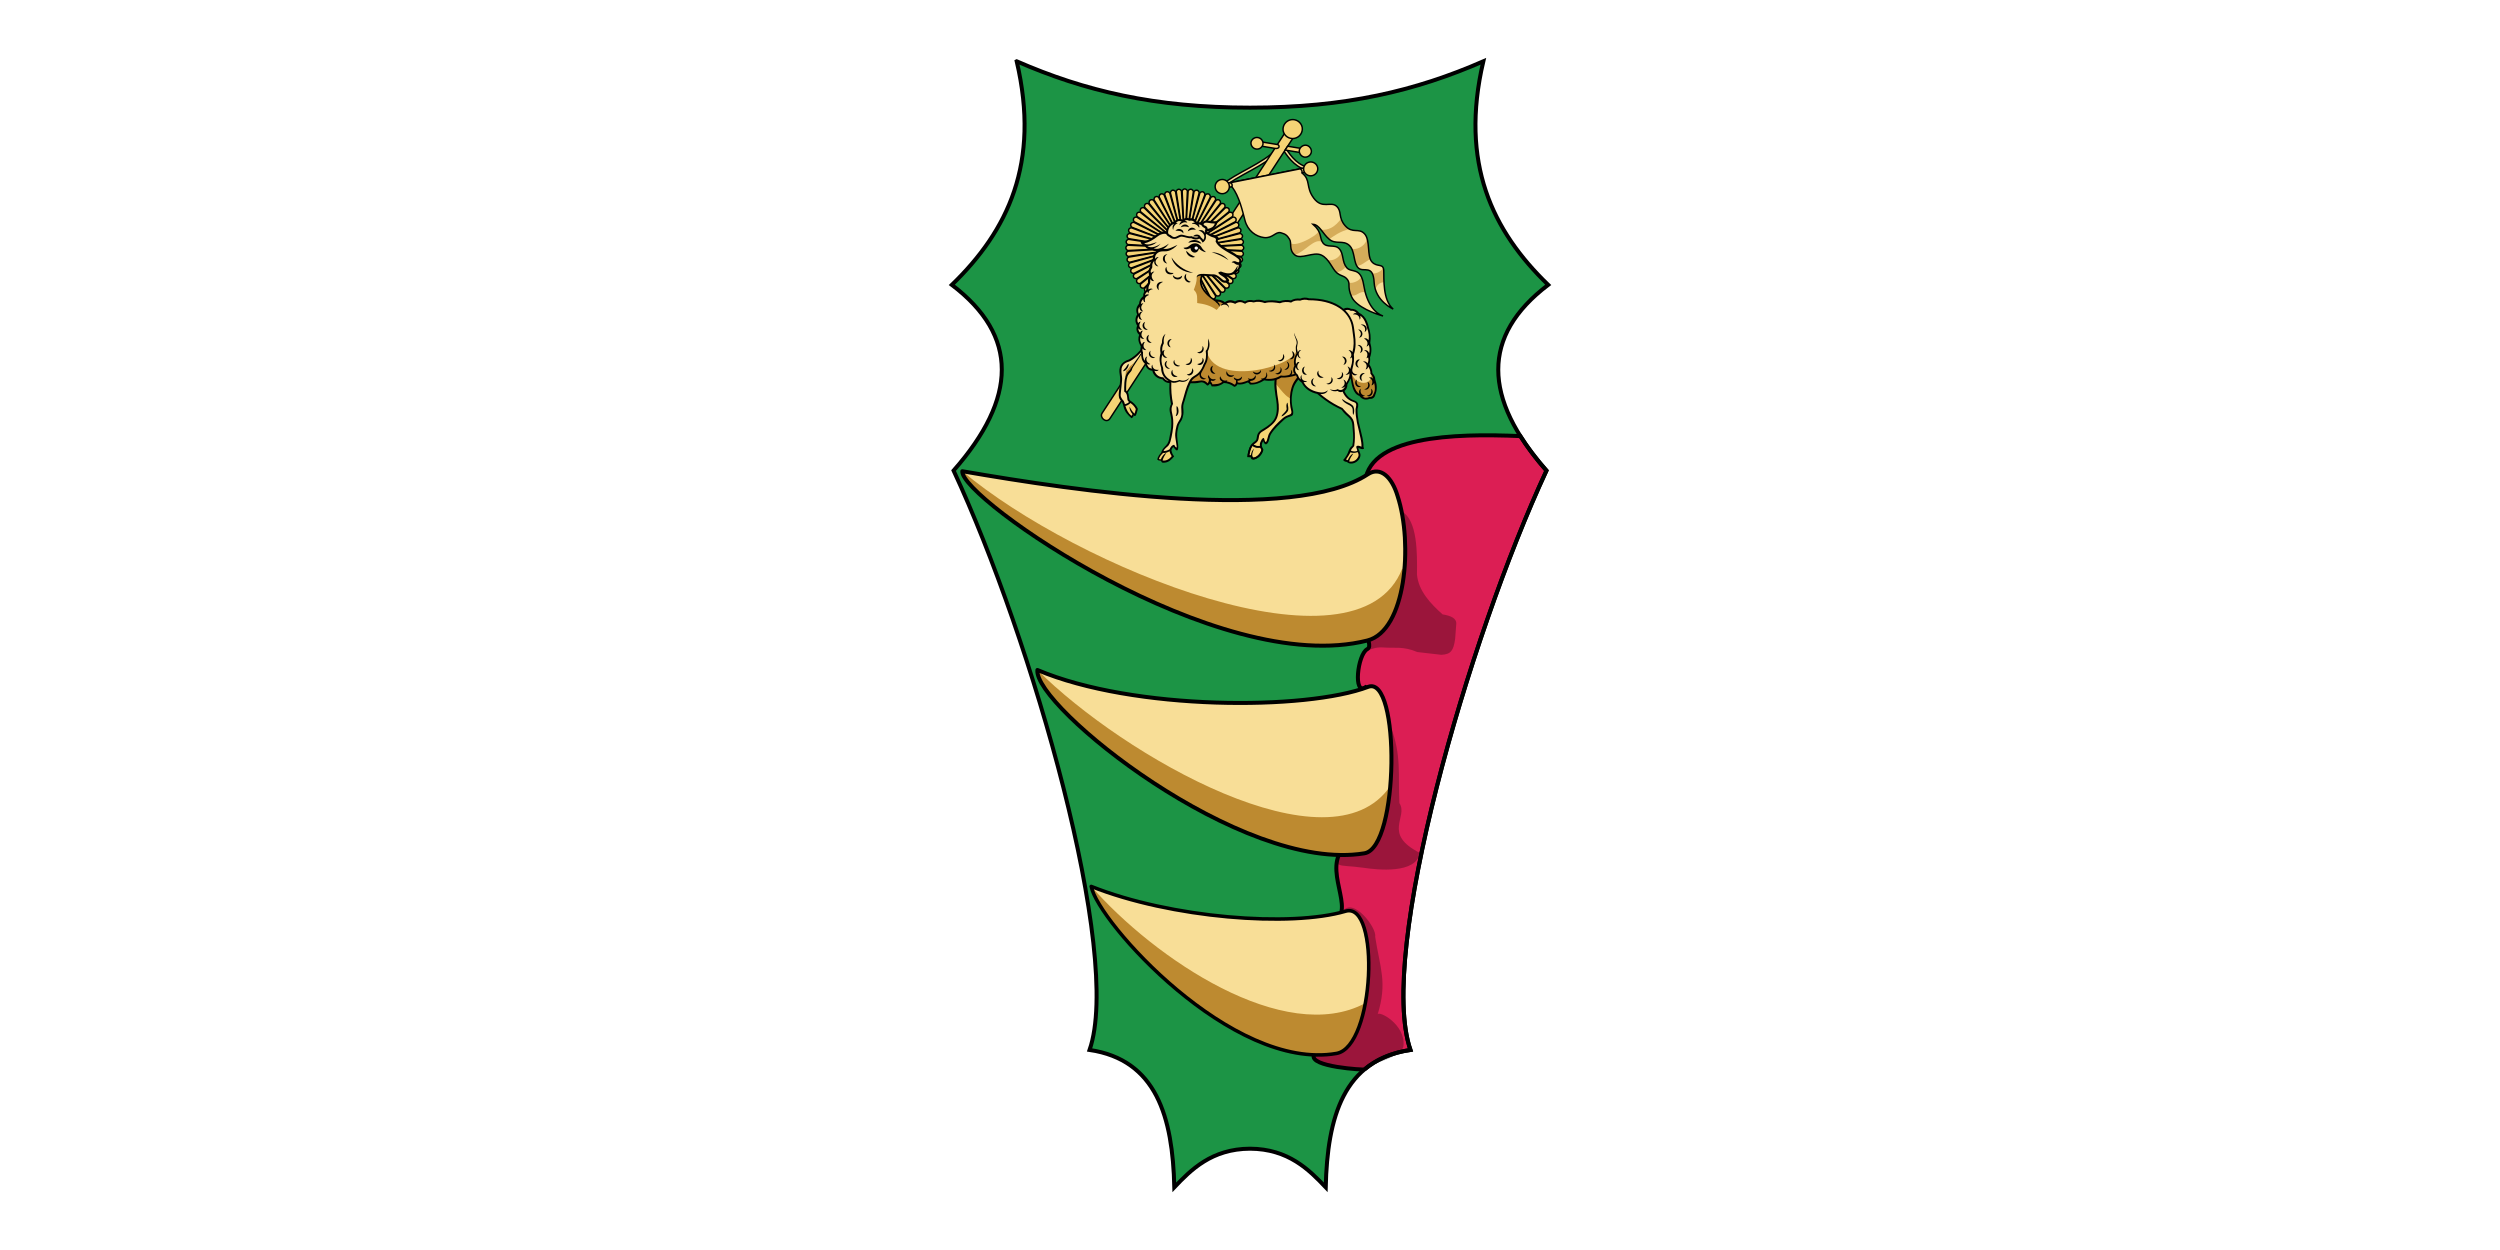 <svg width="1200" height="600" version="1.1" viewBox="0 0 1200 600" xmlns="http://www.w3.org/2000/svg">
 <g transform="translate(0,-522.52)">
  <path d="m 0,522.52 h 1200 v 600 H 0 Z" fill="#fff" style="paint-order:fill markers stroke"/>
  <g transform="matrix(2.511,0,0,2.511,443.698,540.736)">
   <path d="m17.648 4.465c4.567 19.469-1.714 32.422-12.398 42.734 12.844 9.746 12.508 21.653 0.332 35.5 14.969 32.231 32.344 92.421 25.996 110.75 12.774 1.9 15.883 12.79 16.203 26.26 3.157-3.32 7.133-7.35 14.469-7.38 7.336 0.03 11.312 4.06 14.469 7.38 0.32-13.47 3.429-24.36 16.199-26.26-6.344-18.33 11.032-78.52 26.002-110.75-12.18-13.848-12.51-25.755 0.33-35.501-10.68-10.312-16.96-23.265-12.4-42.734-12.955 5.652-26.35 8.859-44.6 8.859s-31.645-3.207-44.602-8.859z" fill="#1c9445"/>
   <path d="m67.414 21.176c-1.289 1.383-3.277 2.554-5.281 3.664-2.008 1.105-4.024 2.148-5.383 3.344l0.379 0.437c1.269-1.117 3.262-2.16 5.277-3.273 2.012-1.114 4.047-2.297 5.426-3.778l-0.426-0.394zm1.539-0.297-0.492 0.309c1.285 2.062 2.828 3.874 5.309 4.199l0.074-0.575c-2.235-0.289-3.637-1.917-4.891-3.933z" fill="#f8de97" stroke="#000" stroke-width=".282"/>
   <g fill="#f5d475" stroke="#000">
    <g stroke-width=".282">
     <path d="m71.23 17.961-35.742 54.777c-0.676 1.039-2.058-0.176-1.523-0.996l4.305-6.597 0.246-0.379 31.273-47.934 1.445 1.129z"/>
     <path d="m63.648 19.738-0.027 0.192-0.035 0.203-0.035 0.207-0.031 0.191 0.191 0.031 3.289 0.547c1.012 0.168 0.938-0.664 0.48-0.738l-3.636-0.601zm5.797 0.957-0.48 0.735 4.226 0.699 0.196 0.031 0.027-0.191 0.07-0.414 0.028-0.192-0.18-0.027z"/>
     <path d="m72.641 22.777c-0.59-0.097-1.043-0.715-0.965-1.304 0.101-0.602 0.738-1.059 1.34-0.961 0.601 0.101 1.058 0.738 0.949 1.332-0.106 0.594-0.731 1.031-1.324 0.933z"/>
     <path d="m64.73 20.324c-0.132 0.629-0.75 1.031-1.378 0.899-0.59-0.125-0.985-0.68-0.914-1.278 0.132-0.629 0.75-1.031 1.378-0.894 0.59 0.125 0.989 0.676 0.914 1.273z"/>
    </g>
    <path transform="matrix(-1 .199 -.199 -1 0 0)" d="m-67.089-38.606 18.581 1e-3 3e-3 0.813-18.586-2e-3z" stroke-width=".276"/>
    <path d="m75.184 24.777c0.121 0.743-0.379 1.442-1.122 1.563-0.707 0.117-1.382-0.336-1.542-1.031-0.137-0.739 0.355-1.45 1.093-1.582 0.723-0.133 1.418 0.332 1.571 1.05z" stroke-width=".282"/>
    <path d="m72.223 17.055c0.179 1.011-0.496 1.972-1.508 2.148-0.977 0.172-1.914-0.457-2.129-1.426-0.176-1.007 0.5-1.968 1.508-2.148 0.976-0.168 1.914 0.461 2.129 1.426z" stroke-width=".282"/>
    <g stroke-linecap="round" stroke-linejoin="round" stroke-width=".282">
     <path d="m60.605 40.125c-0.031 5.98-4.898 10.801-10.875 10.77-5.937-0.032-10.738-4.833-10.769-10.77 0-5.977 4.84-10.824 10.816-10.824 5.981-4e-3 10.828 4.84 10.828 10.816z"/>
     <path d="m49.785 28.855c-0.195 0-0.512 0.215-0.504 0.465l0.5 10.805 0.496-10.805c0.012-0.25-0.308-0.465-0.504-0.465z"/>
     <path d="m48.152 29.434 1.629 10.695-0.633-10.805c-0.015-0.25-0.343-0.418-0.546-0.406-0.204 0.012-0.489 0.27-0.45 0.516z"/>
     <path d="m47.434 29.102c-0.188 0.039-0.457 0.316-0.395 0.558l2.738 10.469-1.754-10.676c-0.043-0.25-0.398-0.391-0.589-0.351z"/>
     <path d="m46.293 29.414c-0.184 0.059-0.422 0.359-0.332 0.594l3.816 10.125-2.859-10.434c-0.066-0.242-0.434-0.344-0.621-0.285z"/>
     <path d="m45.188 29.832c-0.176 0.078-0.383 0.402-0.27 0.629l4.855 9.668-3.937-10.078c-0.09-0.235-0.469-0.297-0.645-0.219z"/>
     <path d="m44.145 30.371c-0.168 0.098-0.336 0.441-0.204 0.652l5.84 9.11-4.969-9.613c-0.113-0.227-0.496-0.25-0.664-0.153z"/>
     <path d="m43.152 31.012c-0.156 0.117-0.289 0.476-0.132 0.672l6.757 8.449-5.937-9.047c-0.137-0.211-0.52-0.195-0.68-0.082z"/>
     <path d="m42.234 31.754c-0.144 0.133-0.238 0.504-0.062 0.684l7.605 7.695-6.859-8.367c-0.16-0.196-0.539-0.141-0.684-0.012z"/>
     <path d="m41.398 32.594c-0.132 0.144-0.187 0.523 8e-3 0.683l8.367 6.856-7.695-7.602c-0.18-0.179-0.551-0.082-0.68 0.063z"/>
     <path d="m40.656 33.508c-0.113 0.156-0.129 0.543 0.082 0.68l9.039 5.945-8.449-6.758c-0.199-0.156-0.558-0.023-0.672 0.133z"/>
     <path d="m40.012 34.492c-0.098 0.168-0.071 0.551 0.152 0.664l9.609 4.973-9.109-5.84c-0.211-0.137-0.555 0.035-0.652 0.203z"/>
     <path d="m39.477 35.547c-0.079 0.18-0.016 0.558 0.222 0.648l10.078 3.938-9.672-4.856c-0.226-0.113-0.55 0.094-0.628 0.27z"/>
     <path d="m39.059 36.648c-0.063 0.184 0.043 0.551 0.285 0.622l10.433 2.863-10.125-3.821c-0.234-0.089-0.535 0.149-0.597 0.333h4e-3z"/>
     <path d="m38.754 37.785c-0.043 0.192 0.101 0.547 0.348 0.59l10.679 1.754-10.469-2.738c-0.242-0.063-0.515 0.207-0.558 0.394z"/>
     <path d="m38.57 38.949c-0.019 0.192 0.157 0.531 0.41 0.547l10.805 0.633-10.699-1.629c-0.246-0.035-0.492 0.258-0.512 0.453z"/>
     <path d="m38.512 40.125c0 0.195 0.211 0.516 0.465 0.504l10.804-0.504-10.804-0.504c-0.254-8e-3 -0.465 0.313-0.465 0.504z"/>
     <path d="m38.57 41.305c0.02 0.195 0.266 0.488 0.516 0.453l10.695-1.629-10.801 0.629c-0.253 0.015-0.429 0.355-0.41 0.547z"/>
     <path d="m38.754 42.477c0.039 0.191 0.312 0.461 0.558 0.394l10.469-2.738-10.679 1.758c-0.243 0.039-0.387 0.394-0.348 0.586z"/>
     <path d="m39.059 43.605c0.058 0.184 0.359 0.422 0.593 0.333l10.125-3.817-10.433 2.859c-0.242 0.071-0.348 0.438-0.285 0.622z"/>
     <path d="m39.477 44.711c0.078 0.176 0.402 0.383 0.628 0.269l9.672-4.855-10.078 3.937c-0.234 0.086-0.301 0.469-0.222 0.645z"/>
     <path d="m40.012 45.766c0.097 0.168 0.441 0.336 0.656 0.199l9.109-5.84-9.613 4.973c-0.223 0.113-0.246 0.496-0.152 0.664z"/>
     <path d="m40.656 46.758c0.114 0.156 0.473 0.289 0.672 0.133l8.442-6.766-9.04 5.941c-0.21 0.141-0.195 0.524-0.082 0.68z"/>
     <path d="m41.398 47.672c0.129 0.144 0.5 0.238 0.68 0.062l7.695-7.605-8.367 6.859c-0.195 0.16-0.14 0.539-0.011 0.684z"/>
     <path d="m42.234 48.5c0.145 0.133 0.524 0.188 0.684-8e-3l6.859-8.367-7.605 7.695c-0.176 0.176-0.082 0.551 0.058 0.68z"/>
     <path d="m43.152 49.254c0.157 0.113 0.543 0.129 0.68-0.082l5.945-9.039-6.757 8.449c-0.157 0.195-0.024 0.555 0.132 0.668z"/>
     <path d="m44.145 49.887c0.167 0.097 0.55 0.074 0.667-0.149l4.969-9.613-5.84 9.109c-0.132 0.211 0.039 0.555 0.204 0.657z"/>
     <path d="m45.188 50.426c0.175 0.078 0.554 0.015 0.648-0.219l3.937-10.078-4.855 9.668c-0.113 0.226 0.09 0.551 0.27 0.629z"/>
     <path d="m46.293 50.855c0.184 0.059 0.555-0.043 0.621-0.289l2.863-10.433-3.816 10.125c-0.09 0.234 0.148 0.539 0.332 0.597z"/>
     <path d="m47.434 51.152c0.191 0.043 0.546-0.101 0.589-0.347l1.754-10.68-2.738 10.469c-0.062 0.242 0.207 0.519 0.395 0.558z"/>
     <path d="m48.602 51.336c0.191 0.019 0.535-0.156 0.546-0.406l0.629-10.805-1.629 10.699c-0.035 0.246 0.262 0.492 0.454 0.516z"/>
     <path d="m49.785 51.402c0.195 0 0.512-0.214 0.5-0.464l-0.496-10.805-0.5 10.808c-0.023 0.254 0.297 0.469 0.496 0.469z"/>
     <path d="m50.965 51.336c0.191-0.02 0.488-0.266 0.449-0.512l-1.629-10.699 0.629 10.801c0.016 0.254 0.356 0.437 0.547 0.414z"/>
     <path d="m52.121 51.152c0.191-0.039 0.457-0.312 0.395-0.558l-2.739-10.469 1.758 10.68c0.043 0.246 0.399 0.386 0.586 0.347z"/>
     <path d="m53.262 50.855c0.187-0.062 0.426-0.363 0.336-0.597l-3.817-10.125 2.86 10.433c0.07 0.246 0.437 0.352 0.625 0.289z"/>
     <path d="m54.367 50.426c0.176-0.078 0.379-0.403 0.27-0.629l-4.856-9.668 3.938 10.07c0.09 0.235 0.469 0.297 0.648 0.219z"/>
     <path d="m55.418 49.887c0.168-0.098 0.34-0.442 0.203-0.653l-5.84-9.109 4.969 9.613c0.117 0.219 0.5 0.246 0.668 0.149z"/>
     <path d="m56.406 49.254c0.156-0.113 0.289-0.473 0.133-0.668l-6.762-8.453 5.946 9.039c0.14 0.211 0.523 0.195 0.679 0.078z"/>
     <path d="m57.316 48.5c0.145-0.129 0.239-0.5 0.063-0.68l-7.606-7.695 6.86 8.367c0.16 0.196 0.543 0.141 0.683 0.012z"/>
     <path d="m58.152 47.672c0.133-0.145 0.188-0.524-7e-3 -0.684l-8.368-6.859 7.696 7.605c0.187 0.188 0.554 0.09 0.683-0.058h-4e-3z"/>
     <path d="m58.902 46.758c0.114-0.16 0.129-0.543-0.082-0.68l-9.039-5.945 8.449 6.758c0.2 0.156 0.559 0.023 0.676-0.133z"/>
     <path d="m59.543 45.766c0.098-0.168 0.074-0.551-0.152-0.668l-9.61-4.969 9.11 5.836c0.214 0.14 0.558-0.031 0.652-0.199z"/>
     <path d="m60.078 44.711c0.078-0.18 0.016-0.555-0.219-0.649l-10.078-3.937 9.668 4.855c0.227 0.114 0.551-0.089 0.629-0.269z"/>
     <path d="m60.5 43.605c0.062-0.183-0.043-0.554-0.285-0.621l-10.442-2.855 10.125 3.816c0.235 0.09 0.536-0.148 0.598-0.332z"/>
     <path d="m60.809 42.477c0.039-0.188-0.102-0.547-0.352-0.586l-10.676-1.758 10.469 2.738c0.246 0.063 0.52-0.203 0.559-0.394z"/>
     <path d="m60.988 41.305c0.02-0.192-0.16-0.532-0.41-0.547l-10.805-0.629 10.7 1.625c0.246 0.039 0.492-0.254 0.511-0.449z"/>
     <path d="m61.055 40.125c0-0.191-0.215-0.512-0.465-0.5l-10.809 0.5 10.809 0.504c0.25 0.012 0.465-0.309 0.465-0.504z"/>
     <path d="m60.988 38.949c-0.023-0.195-0.265-0.488-0.515-0.453l-10.696 1.629 10.801-0.629c0.254-0.016 0.43-0.351 0.41-0.547z"/>
     <path d="m60.809 37.785c-0.039-0.183-0.313-0.457-0.555-0.39l-10.469 2.738 10.676-1.754c0.25-0.039 0.391-0.399 0.351-0.586z"/>
     <path d="m60.5 36.648c-0.059-0.187-0.359-0.425-0.594-0.336l-10.125 3.821 10.434-2.863c0.242-0.067 0.347-0.438 0.285-0.622z"/>
     <path d="m60.078 35.547c-0.078-0.176-0.402-0.383-0.629-0.27l-9.668 4.856 10.078-3.938c0.235-0.09 0.297-0.468 0.219-0.648z"/>
     <path d="m59.543 34.492c-0.098-0.168-0.441-0.34-0.652-0.203l-9.11 5.84 9.61-4.973c0.226-0.113 0.254-0.496 0.152-0.664z"/>
     <path d="m58.902 33.508c-0.117-0.156-0.476-0.289-0.672-0.133l-8.449 6.758 9.043-5.945c0.211-0.137 0.196-0.52 0.078-0.68z"/>
     <path d="m58.152 32.594c-0.129-0.145-0.5-0.239-0.679-0.063l-7.696 7.606 8.371-6.86c0.196-0.16 0.141-0.539 0.012-0.683z"/>
     <path d="m57.316 31.754c-0.144-0.129-0.523-0.184-0.683 0.012l-6.86 8.367 7.606-7.695c0.18-0.18 0.082-0.551-0.059-0.684z"/>
     <path d="m56.406 31.012c-0.156-0.114-0.539-0.129-0.679 0.082l-5.946 9.039 6.758-8.449c0.16-0.2 0.027-0.559-0.133-0.672z"/>
     <path d="m55.418 30.371c-0.168-0.098-0.551-0.074-0.664 0.149l-4.973 9.613 5.844-9.117c0.133-0.211-0.035-0.555-0.203-0.653z"/>
     <path d="m54.367 29.832c-0.179-0.078-0.558-0.016-0.648 0.219l-3.938 10.078 4.856-9.668c0.109-0.223-0.094-0.547-0.27-0.629z"/>
     <path d="m53.262 29.414c-0.184-0.062-0.551 0.043-0.621 0.285l-2.86 10.434 3.821-10.121c0.086-0.235-0.149-0.535-0.336-0.598z"/>
     <path d="m52.121 29.102c-0.187-0.04-0.547 0.101-0.586 0.351l-1.758 10.676 2.739-10.469c0.066-0.242-0.204-0.519-0.395-0.558z"/>
     <path d="m50.965 28.914c-0.195-0.019-0.535 0.16-0.551 0.41l-0.629 10.801 1.629-10.695c0.039-0.246-0.258-0.492-0.453-0.512z"/>
    </g>
   </g>
   <path d="m45.094 58.133 0.164 0.351-0.035 0.075-1.602 3.328c0.699-0.145 1.406-0.235 2.074-0.492 0.383-0.172 0.625-0.543 0.735-0.938 0.16-0.375 0.215-0.836-0.047-1.18-0.246-0.343-0.504-0.695-0.813-0.98-0.156-0.063-0.316-0.106-0.48-0.164zm-3.891 1.832c-0.551 0.535-1.113 1.086-1.758 1.5-0.488 0.273-1.058 0.379-1.461 0.793-0.371 0.328-0.535 0.828-0.519 1.312-8e-3 0.676 0.156 1.336 0.09 2.016-0.028 0.953-0.239 1.891-0.235 2.848 0.055 0.449 0.375 0.8 0.621 1.156 0.125 0.191 0.129 0.512 0.36 0.617 0.242 0.047 0.465-0.133 0.676-0.227 0.191-0.105 0.464-0.332 0.261-0.55-0.336-0.36-0.195-0.887-0.367-1.313-0.09-0.254-0.25-0.48-0.457-0.648 0.024-1.012-0.047-2.074 0.375-3.012 0.156-0.406 0.527-0.668 0.754-1.023-0.066-0.114 0.062-0.102-0.086-0.375l0.684-1.016c0.281-0.438 0.855-1.078 1.043-1.484 0.074-0.161 0.386-0.344 0.367-0.43-0.012-0.059-0.406-0.051-0.348-0.164z" fill="#f8de97"/>
   <path d="m38.246 70.262c-0.055 0.144 0.039 0.285 0.074 0.422 0.223 0.625 0.563 1.23 1.067 1.671 0.097 0.118 0.273 0.086 0.367-0.019 0.125-0.106 0.191-0.266 0.207-0.422 0.078 0.098 0.234 0.16 0.336 0.063 0.098-0.098 0.105-0.247 0.152-0.372 0.059-0.21 0.133-0.425 0.153-0.648-0.016-0.172-0.141-0.312-0.223-0.461-0.227-0.344-0.527-0.637-0.867-0.867-0.11-0.074-0.242-0.02-0.321 0.07-0.234 0.203-0.5 0.387-0.812 0.446-0.059 0.019-0.102 0.062-0.133 0.117z" fill="#f5d475"/>
   <path d="m40.141 62.043c0.175-0.301-0.411 0.5-0.774 0.645-0.258 0.41-0.523 0.773-0.832 0.945-0.039 0.808-0.187 0.828-0.039 1.301l0.348-0.789 0.34-0.258 0.355-0.649-0.105-0.043c0.023-0.09 0.136-0.105 0.128-0.168z" fill="#bd8a30"/>
   <path d="m41.438 59.484c-0.118 0.137-0.239 0.262-0.348 0.387-0.559 0.649-1.238 1.184-1.988 1.594-0.547 0.152-1.004 0.418-1.379 0.84-0.161 0.179-0.27 0.394-0.344 0.617-0.203 0.605-0.067 1.226 0.016 1.848 0.05 0.406 3e-3 0.816-0.02 1.222-0.035 0.625-0.141 1.246-0.207 1.867-0.031 0.305-0.031 0.614 0.051 0.907 0.086 0.316 0.304 0.55 0.531 0.781 0.172 0.324 0.258 0.683 0.352 1.035 0.261 0.949 0.781 1.477 1.5 2.121 0.218-0.152 0.425-0.293 0.398-0.586 0.105 0.121 0.195 0.18 0.285 0.153 0.106-0.032 0.211-0.243 0.266-0.411 0.09-0.257 0.156-0.523 0.222-0.785l0.036-0.172c-0.289-0.687-0.911-1.254-1.45-1.586-0.089-0.054-0.136-0.136-0.164-0.226-0.097-0.324-0.086-0.676-0.164-1.008-0.07-0.285-0.261-0.48-0.461-0.684-0.015-0.488 0.016-0.976 0.035-1.46 0.016-0.422 0.11-0.833 0.227-1.235 0.082-0.277 0.258-0.504 0.453-0.703 0.516-0.531 0.399-0.734 0.492-1.047-0.109 0.039-0.222 0.078-0.32 0.106-0.023 0.304-0.207 0.441-0.418 0.636-0.305 0.282-0.465 0.645-0.594 1.032-0.129 0.382-0.175 0.781-0.211 1.183-0.046 0.613-0.031 1.129-0.031 1.684 0.242 0.144 0.391 0.34 0.477 0.594 0.097 0.304 0.09 0.636 0.14 0.949 0.032 0.207 0.168 0.316 0.297 0.461-0.203 0.242-0.484 0.328-0.777 0.418-0.051-0.223-0.145-0.426-0.235-0.633-0.226-0.223-0.402-0.457-0.519-0.746-0.098-0.242-0.059-0.5-0.035-0.754 0.058-0.621 0.144-1.238 0.195-1.863 0.031-0.418 0.098-0.829 0.035-1.243-0.078-0.558-0.164-1.089-0.074-1.636 0.035-0.203 0.125-0.375 0.238-0.539 0.078-0.114 0.176-0.215 0.274-0.301 0.301-0.25 0.687-0.383 1.07-0.496 0.598-0.332 1.133-0.75 1.621-1.219l0.594-0.617zm3.624-1.425 0.161 0.343c0.105 0.039 0.215 0.082 0.285 0.121 0.336 0.473 0.789 0.805 0.855 1.289 0.02 0.168-0.101 0.454-0.152 0.629-0.18 0.621-0.559 0.825-1.149 0.946-0.437 0.09-0.906 0.175-1.347 0.261l-0.18 0.399c0.547-0.109 1.113-0.203 1.664-0.309 0.688-0.133 1.164-0.457 1.332-1.16l0.114-0.367 0.437-1.059c-0.594-0.066-1.004-0.496-1.352-0.945-0.128-0.043-0.398-0.09-0.664-0.148zm-6.023 4.222c-0.144 0.106-0.234 0.239-0.32 0.391-0.098 0.172-0.184 0.316-0.305 0.453-0.109 0.129-0.238 0.234-0.34 0.375-0.051 0.066-0.054 0.141-0.086 0.211 0.594 4e-3 1.196-1.008 1.051-1.43zm0.352 7.504c0.457 0.309 0.785 0.668 1.023 1.156-0.051 0.301-0.148 0.59-0.238 0.879-0.43-0.371-0.707-0.867-0.973-1.363-8e-3 0.578 0.211 1.012 0.567 1.438-0.036 0.234-0.133 0.273-0.2 0.335-0.597-0.496-0.922-1.16-1.144-1.882 0.394-0.086 0.687-0.286 0.969-0.559z"/>
   <path d="m67.168 64.84c-0.309 1.504 8e-3 2.933 0.227 4.359 0.171 1.117 0.21 2.332-0.196 3.348-0.445 1.078-1.484 1.765-2.426 2.32-0.41 0.246-0.742 0.488-0.937 0.875-0.152 0.313-0.117 0.781-0.285 1.156-8e-3 0.012-0.016 0.024-0.024 0.032-0.16 0.203-0.336 0.328-0.496 0.445s-0.293 0.234-0.406 0.387l0.07 0.086c0.043 0 0.082 0.015 0.11 0.043 0.398 0.332 0.847 0.343 1.379 0.281l0.183-0.121c-0.062-0.387 0.055-0.735 0.27-1.078 0.062-0.09 0.23-0.063 0.261 0.043 0.043 0.183 0.133 0.347 0.223 0.433 0.043 0.047 0.094 0.071 0.125 0.082 0.027 0.012 0.039 0 0.051-4e-3 0.211-0.101 0.348-0.386 0.453-0.757 0.105-0.368 0.176-0.793 0.371-1.11 0.668-1.098 1.641-1.941 2.535-2.801 0.426-0.406 0.965-0.554 1.379-0.707 0.156-0.054 0.211-0.113 0.246-0.175 0.035-0.067 0.055-0.165 0.067-0.293 0.027-0.383-0.09-0.774-0.172-1.196-0.242-1.258-0.106-2.586 0.215-3.605v-0.016c0.386-1.191 1.328-2.015 2.015-2.945l0.961-1.867c-2.625-3.028-5.769-0.668-6.199 2.785z" fill="#f5d475"/>
   <path d="m71.891 61.598c-0.782 0.3-1.563 0.437-2.395 0.527-0.574 0.059-1.125 0.871-1.672 1.027-0.246 0.153-0.34 1.364-0.547 1.575-0.211 0.496-0.168 1.003-0.16 1.593-0.066-0.797 1.645 2.297 2.969 2.598 0.055-1.18 0.277-2.426 1.031-3.383 0.418-0.617 0.981-1.14 1.332-1.801 0.086-0.234 0.84-1.839 0.559-1.777-0.367-0.281-0.742-0.523-1.113-0.359z" fill="#bd8a30"/>
   <path d="m62.719 77.816c-0.031 0-0.067 0.012-0.098 0.036-0.191 0.175-0.273 0.441-0.387 0.668-0.132 0.394-0.238 0.796-0.293 1.21-0.011 0.204 0.223 0.254 0.383 0.239 0.102 8e-3 0.207-0.055 0.203 0.086 0.059 0.246 0.325 0.406 0.563 0.316 0.68-0.191 1.207-0.758 1.461-1.402 0.074-0.157 0.074-0.328-0.039-0.465-0.094-0.145-0.121-0.363-0.332-0.363-0.403-8e-3 -0.828 0.039-1.176-0.207-0.086-0.051-0.184-0.118-0.285-0.118z" fill="#f5d475" stroke="#000" stroke-width=".282"/>
   <path d="m70.582 61.781c-0.477 0.157-0.996 0.254-1.465 0.196-0.406 0.269-0.922 0.128-1.351 0.601-0.52 0.883-0.547 1.363-0.727 2.234-0.32 1.543 0 2.997 0.219 4.415 0.172 1.105 0.211 2.296-0.18 3.269-0.422 1.024-1.43 1.695-2.363 2.25-0.418 0.246-0.781 0.504-0.996 0.934-0.184 0.363-0.149 0.84-0.289 1.156-0.289 0.375-0.653 0.484-0.914 0.836-0.532 0.707-0.7 1.703-0.813 2.449l0.695 0.043c0.051 0.426 0.372 0.508 0.672 0.422 0.395-0.109 0.703-0.305 1.004-0.57 0.391-0.36 0.614-0.805 0.742-1.313-0.093-0.117-0.148-0.254-0.214-0.383-0.192-0.48-0.086-0.847 0.175-1.265 0.094 0.422 0.395 0.711 0.598 0.609 0.566-0.273 0.543-1.367 0.883-1.922 0.652-1.07 1.617-1.914 2.515-2.773 0.391-0.375 0.907-0.52 1.332-0.676 0.356-0.129 0.383-0.332 0.403-0.594 0.027-0.418-0.098-0.82-0.176-1.234-0.234-1.227-0.098-2.547 0.223-3.543 0.363-1.145 1.285-1.965 1.992-2.906 0.441-0.59 1.015-1.25 0.93-1.95-0.075-0.511-0.469-0.824-1.122-0.504-0.293-0.5-1.222-0.906-0.636-0.14-0.192 0.098-0.407 0.191-0.59 0.211zm1.438-0.074c0.679-0.461 1.152 0.91 0.3 1.949-0.816 0.996-1.73 1.848-2.117 3.153-0.394 1.339-0.41 2.507-0.226 3.765 0.093 0.614 0.449 1.196-0.145 1.418-0.535 0.199-0.898 0.328-1.309 0.688-0.98 0.859-1.933 1.777-2.605 2.894-0.313 0.524-0.356 1.477-0.621 1.645-0.176 0.109-0.274-0.43-0.371-0.684-0.031-0.074-0.125-0.066-0.16-0.051-0.266 0.125-0.391 0.481-0.52 0.746-0.129 0.247-0.117 0.5-0.117 0.766-0.465 0.117-0.82 4e-3 -1.18-0.258 0.309-0.23 0.629-0.426 0.817-0.761 0.199-0.36 0.132-0.801 0.3-1.172 0.184-0.403 0.598-0.598 0.969-0.813 0.492-0.289 0.949-0.625 1.367-1.008 0.493-0.441 0.778-0.804 1.012-1.347 0.434-1.121 0.395-2.282 0.227-3.364-0.239-1.5-0.485-3.066-0.227-4.453 0.352-1.89 1.215-2.078 1.813-2.465 0.968-3e-3 1.894-0.3 2.793-0.648zm-2.602 7.996c-0.184 0.192-0.207 0.371-0.219 0.602-8e-3 0.187 0.039 0.371 0.051 0.554 0.012 0.203-0.086 0.329-0.191 0.489-0.149 0.222-0.364 0.394-0.547 0.593-0.114 0.121-0.211 0.25-0.262 0.414 0.176-0.035 0.324-0.14 0.473-0.238 0.226-0.152 0.398-0.363 0.586-0.558 0.148-0.153 0.234-0.301 0.257-0.477 0.059-0.457-0.113-0.937-0.144-1.379zm-6.691 8.301c0.437 0.367 0.937 0.391 1.484 0.324 0.039 0.149 0.133 0.277 0.207 0.41-0.121 0.465-0.356 0.766-0.688 1.074-0.285 0.27-0.812 0.473-0.918 0.356-0.343-0.379 0.043-1.266 0.204-1.668-0.375 0.344-0.524 0.801-0.602 1.285l-0.273-0.012c0.097-0.628 0.238-1.238 0.582-1.773z"/>
   <path d="m50.113 34.559c-0.234 0.011-0.48 0.113-0.633 0.269-7e-3 0.012-0.015 0.02-0.027 0.027-0.039 0.024-0.086 0.028-0.129 0.012-0.656-0.219-1.109-0.101-1.41 0.285-8e-3 0.012-0.019 0.02-0.027 0.028-0.016 0.011-0.035 0.019-0.051 0.027-0.504 0.133-0.832 0.41-1.063 0.75-0.234 0.34-0.371 0.758-0.453 1.125-0.023 0.078-0.109 0.125-0.183 0.106-0.504-0.153-0.961 0.039-1.41 0.324-0.52 0.328-0.981 0.726-1.493 1.023-0.55 0.317-1.183 0.445-1.746 0.504 0.117 0.344 0.36 0.504 0.684 0.586 0.039 0.012 0.074 0.039 0.094 0.074 0.234 0.485 0.668 0.617 1.152 0.559 0.047-4e-3 0.098 0.015 0.129 0.051 0.215 0.261 0.43 0.312 0.738 0.273 0.102-0.02 0.199 0.098 0.168 0.195-0.027 0.071-0.062 0.176-0.168 0.246-0.16 0.106-0.273 0.254-0.363 0.438-0.117 0.238-0.106 0.519-0.117 0.832 0 0.043-0.016 0.086-0.051 0.113-0.176 0.16-0.274 0.356-0.375 0.586-0.102 0.227-0.09 0.477-0.078 0.762-4e-3 0.035-0.016 0.066-0.039 0.094-0.196 0.261-0.274 0.55-0.274 0.851 4e-3 0.231 0.063 0.461 0.129 0.703 0.012 0.036 8e-3 0.078-0.012 0.114-0.246 0.418-0.253 0.824-0.218 1.257 4e-3 0.036-8e-3 0.075-0.028 0.106-0.281 0.387-0.316 0.812-0.312 1.309 0 0.042-0.024 0.089-0.063 0.113-0.222 0.164-0.339 0.301-0.414 0.457-0.074 0.152-0.105 0.336-0.105 0.621 0 0.043-0.027 0.09-0.063 0.117l-0.093 0.074h-0.012l-0.078 0.078c-0.344 0.329-0.516 0.719-0.555 1.192 0 0.035-8e-3 0.066-0.027 0.094-0.512 0.562-0.629 1.183-0.325 1.863 0.024 0.051 0.02 0.113-0.011 0.156-0.438 0.637-0.399 1.41-0.016 1.957 0.035 0.043 0.039 0.106 0.016 0.156-0.289 0.614-0.055 1.239 0.347 1.567 0.059 0.043 0.075 0.133 0.04 0.195-0.247 0.426-0.239 0.801-0.04 1.254l0.079 0.352 0.257 0.492c0.02 0.031 0.024 0.07 0.016 0.101-0.102 0.395-0.078 0.727 0.051 1.102 4e-3 0.023 4e-3 0.043 0 0.066-0.082 0.739 0.109 1.301 0.597 1.852l0.18 0.375c0.082 0.344 0.234 0.57 0.442 0.726 0.207 0.157 0.472 0.258 0.816 0.325 0.055 7e-3 0.102 0.05 0.117 0.101 0.203 0.903 0.891 1.43 1.801 1.531 0.039 0 0.078 0.02 0.101 0.051 0.317 0.449 0.707 0.641 1.247 0.688 0.078 4e-3 0.144 0.078 0.14 0.156-0.074 1.352 0.024 2.68 0.285 4 8e-3 0.035 4e-3 0.074-0.011 0.105-0.192 0.329-0.254 0.661-0.246 1.036 3e-3 0.25 0.066 0.496 0.128 0.765 0.086 0.371 0.149 0.746 0.18 1.129 0.039 0.449 0.031 0.903 0 1.344-0.043 0.648-0.219 1.262-0.324 1.867-0.106 0.641-0.231 1.254-0.699 1.734-0.371 0.391-0.676 0.684-0.84 1.102l0.18 0.106c0.183 0.027 0.371-0.02 0.582-0.067 0.183-0.035 0.363-0.144 0.57-0.246l0.273-0.117c0.043-0.164 0.129-0.34 0.235-0.477 0.05-0.07 0.097-0.129 0.179-0.168 0.043-0.019 0.098-0.039 0.157-0.027 0.058 0.012 0.113 0.059 0.14 0.102 0.114 0.164 0.215 0.308 0.313 0.402 0.051 0.047 0.101 0.078 0.129 0.09 0.031 0.015 0.035 0.015 0.039 0.015 4e-3 -4e-3 0.031-0.019 0.05-0.078 0.024-0.058 0.047-0.144 0.055-0.246 0.016-0.207 0-0.457-0.015-0.609-0.071-0.707-0.235-1.414-0.192-2.164 0.028-0.504 0.16-0.981 0.27-1.45 0.105-0.449 0.379-0.765 0.57-1.101 0.195-0.348 0.293-0.77 0.352-1.129 0.066-0.418-0.016-0.856-0.04-1.32-0.023-0.504 0.184-0.953 0.309-1.371 0.328-1.094 0.59-2.231 1.117-3.282 8e-3 -0.019 0.02-0.035 0.039-0.05 0.024-0.024 0.055-0.036 0.09-0.04 0.617 0 1.195 0.04 1.735-0.117 0.343-0.097 0.652-0.05 0.906 0.078 0.226 0.118 0.41 0.293 0.586 0.469 0.054-0.012 0.109-0.015 0.156-0.055 0.055-0.046 0.109-0.136 0.191-0.23 0.047-0.055 0.137-0.066 0.196-0.027 0.218 0.129 0.297 0.312 0.363 0.492 0.812 0.066 1.5-0.125 2.148-0.621 0.028-0.024 0.059-0.039 0.094-0.039 0.758 0.019 1.41 0.324 2.008 0.738 0.246-0.063 0.324-0.164 0.453-0.402 0.027-0.055 0.094-0.086 0.156-0.079 0.641 0.137 1.246-0.042 1.852-0.335 0.031-0.016 0.066-0.02 0.101-0.012 0.25 0.07 0.368 0.226 0.481 0.387 0.977 0.035 1.805-0.278 2.59-0.778 0.027-0.012 0.062-0.015 0.09-0.012 1.066 0.223 2.406-0.07 3.23-0.597 0.922 0.051 1.848-0.106 2.832-0.371 0.063-0.074 0.41 0.687 0.457 0.773 0.156 0.289 0.414 0.524 0.699 0.66 0.028 0.016 0.051 0.039 0.063 0.067 0.539 1.14 1.723 1.84 2.84 2.058 0.023 4e-3 0.043 0.012 0.062 0.028 0.961 0.812 1.981 1.586 3.071 2.203 0.519 0.289 1.043 0.555 1.582 0.816 0.023 8e-3 0.046 0.028 0.062 0.051 0.191 0.301 0.43 0.57 0.688 0.828 0.398 0.379 0.898 0.719 1.168 1.27 0.273 0.558 0.226 1.211 0.285 1.761 0.105 1.039 0.129 2.145-0.078 3.125-8e-3 0.039-0.032 0.078-0.067 0.102-0.301 0.184-0.461 0.469-0.609 0.816l0.207 0.168c0.488 0.157 0.836 0.129 1.297-0.039 0.011-4e-3 0.027-0.011 0.039-0.011l0.109-0.208c-0.051-0.132-0.094-0.277-0.109-0.429-8e-3 -0.098 0.101-0.184 0.195-0.156 0.18 0.07 0.352 0.152 0.504 0.195 0.137 0.039 0.254 0.047 0.363 0.012-8e-3 -0.036-0.035-0.098-0.066-0.153-0.016-0.023-0.024-0.051-0.024-0.078 0.012-0.57-0.054-1.148-0.168-1.711-0.207-1-0.503-1.992-0.726-3.004-0.145-0.84-0.281-1.687-0.246-2.554 0-0.016 4e-3 -0.036 0.012-0.051 0.101-0.246 0.128-0.516 0.117-0.789-8e-3 -0.176-0.078-0.305-0.207-0.418-0.129-0.11-0.301-0.196-0.453-0.246-0.957-0.297-1.606-1.051-1.957-1.864-0.028-0.058-0.012-0.14 0.039-0.183 0.375-0.324 0.511-0.645 0.507-1.125 0-0.024 0.012-0.047 0.024-0.067l0.637-1.175c0.058-0.102 0.242-0.075 0.269 0.035 0.098 0.566 0.211 1.301 0.441 1.933 0.231 0.629 0.567 1.137 1.114 1.309 0.031 8e-3 0.058 0.027 0.078 0.051 0.238 0.328 0.519 0.515 0.816 0.594 0.301 0.082 0.629 0.05 1-0.09 0.024-4e-3 0.051-4e-3 0.075 0 0.503 0.074 0.816-0.25 0.882-0.633v-0.039c0.43-0.957 0.332-1.946 0-2.875-7e-3 -0.02-0.011-0.035-0.011-0.055 7e-3 -0.414-0.223-0.738-0.508-1.086-0.024-0.027-0.035-0.058-0.039-0.09-4e-3 -0.59-0.246-1.109-0.571-1.621-0.027-0.043-0.031-0.097-0.011-0.144 0.172-0.379 0.179-0.778 0.144-1.215-8e-3 -0.024-8e-3 -0.043 0-0.067 0.332-0.89 0.336-1.785 0.051-2.679-8e-3 -0.028-8e-3 -0.055 0-0.078 0.16-1.075 0.031-1.918-0.258-2.879v-0.012c-0.066-0.383-0.211-0.758-0.363-1.125-0.281-0.711-0.766-1.258-1.438-1.594-0.019-0.011-0.039-0.023-0.054-0.039-0.364-0.492-0.836-0.687-1.426-0.687-0.023-4e-3 -0.043-0.012-0.063-0.028-0.484-0.234-0.843-0.254-1.296 0-0.051 0.032-0.122 0.028-0.168-0.011-1.774-1.493-4.157-1.957-6.454-1.957-0.015 0-0.035-4e-3 -0.05-0.012-0.551-0.192-1.125-0.168-1.617 0.051-0.028 7e-3 -0.055 7e-3 -0.079 0-0.621-0.071-1.179 0.031-1.699 0.336-0.035 0.019-0.078 0.027-0.117 0.015-0.676-0.183-1.375-0.066-2.059 0.141-0.023 8e-3 -0.05 8e-3 -0.078 0-0.929-0.223-1.867-0.188-2.824-0.051-0.023 8e-3 -0.051 8e-3 -0.078 0-0.684-0.246-1.324-0.297-1.941-0.09-0.032 8e-3 -0.063 8e-3 -0.09 0-0.594-0.152-1.129-0.117-1.582 0.18-0.043 0.023-0.098 0.023-0.145 0-0.676-0.363-1.25-0.324-1.746 0-0.047 0.023-0.102 0.023-0.145 0-0.75-0.379-1.285-0.246-1.789 0.129-0.05 0.047-0.14 0.047-0.191 0-0.477-0.422-1.109-0.461-1.723-0.531-0.015 3e-3 -0.027 3e-3 -0.039 0-0.308-0.106-0.554-0.29-0.793-0.465h-0.011c-0.618-0.543-1.153-1.078-1.504-1.672-0.352-0.594-0.508-1.25-0.364-1.996 0.04-0.199 0.141-0.383 0.286-0.504 0.148-0.121 0.343-0.172 0.546-0.117 0.137 0.039 0.27 0.062 0.415 0.078 0.167 0.015 0.355-0.02 0.554-0.028 0.332-0.011 0.598 0.02 0.883 0.106 0.453 0.137 0.762 0.453 1.035 0.726 0.235 0.231 0.426 0.368 0.699 0.426h0.016c0.211 0.016 0.434-0.027 0.582-0.09 0.074-0.035 0.125-0.07 0.156-0.105 0.028-0.031 0.039-0.051 0.039-0.063-0.015-0.152-0.121-0.269-0.246-0.429-8e-3 -4e-3 -8e-3 -8e-3 -0.015-0.012-0.102-0.098-0.172-0.203-0.192-0.312-0.023-0.114 4e-3 -0.215 0.035-0.309 0.028-0.063 0.094-0.102 0.157-0.094 0.3 0.028 0.593-4e-3 0.882-0.09 0.477-0.136 0.883-0.414 1.204-0.789 0.351-0.41 0.39-0.75 0.375-1.23 3e-3 -0.028 0.011-0.055 0.027-0.078 0.125-0.227 0.141-0.399 0.09-0.571-0.047-0.172-0.172-0.347-0.348-0.519-0.492-0.465-1.098-0.797-1.699-1.153-0.438-0.25-0.859-0.503-1.281-0.789-0.489-0.296-0.895-0.675-1.18-1.179-0.035-0.055-0.031-0.133 0.012-0.18 0.117-0.129 0.168-0.23 0.172-0.312 3e-3 -0.082-0.024-0.161-0.118-0.247-0.273-0.253-0.672-0.273-1.101-0.414-0.297-0.097-0.551-0.238-0.805-0.39-0.101-0.059-0.176-0.137-0.195-0.27-8e-3 -0.078 0.055-0.16 0.133-0.168 0.578-0.078 0.984-0.285 1.293-0.597 0.269-0.27 0.453-0.649 0.582-1.102-0.539 0.047-1.079-0.016-1.594-0.09-0.535-0.078-0.84-8e-3 -1.231 0.364-0.043 0.039-0.113 0.05-0.168 0.023-0.234-0.121-0.457-0.082-0.75-0.023-0.039 7e-3 -0.086-4e-3 -0.117-0.028-0.023-0.015-0.043-0.039-0.051-0.066-0.128-0.336-0.296-0.528-0.519-0.633-0.223-0.106-0.508-0.121-0.844-0.066-0.027 7e-3 -0.062 3e-3 -0.09-0.012-0.136-0.071-0.273-0.09-0.414-0.082z" fill="#f8de97"/>
   <path d="m52.965 45.297c-0.399 0.019-0.641-0.07-0.883 0.41-0.02 1.047-0.32 1.707-0.574 2.434 0.847 0.808 0.594 1.679 0.644 2.531 1.305 0.172 2.575 0.473 3.703 1.316 0.168-0.179 0.375-0.285 0.461-0.605 0.317-0.235 0.512-0.453 1.063-0.715-0.594-0.352-1.223-0.418-1.848-0.527l-1.086-0.664-1.277-1.614-0.383-1.109 0.195-1.192z" fill="#bd8a30"/>
   <path d="m52.359 40.188c4e-3 0.199-0.171 0.363-0.386 0.367-0.219 0-0.399-0.16-0.403-0.36v-7e-3c-0.011-0.204 0.157-0.372 0.375-0.383 0.219-0.012 0.403 0.144 0.414 0.343z" fill="#fff"/>
   <path d="m46.824 78.824c-0.207 0.063-0.39 0.188-0.597 0.246-0.055 0.02-0.094 0.051-0.129 0.09-0.043-0.031-0.086-0.047-0.145-0.039-0.156 0.039-0.359-0.039-0.492 0.078-0.359 0.336-0.695 0.731-0.816 1.219-0.036 0.199 0.195 0.32 0.378 0.324 0.122 4e-3 0.262 0.012 0.336-0.105-7e-3 0.027-0.019 0.051-0.027 0.078-0.027 0.14 0.109 0.269 0.246 0.273 0.281 0.016 0.567 4e-3 0.828-0.105 0.399-0.145 0.711-0.438 0.989-0.75 0.093-0.117 0.074-0.289-0.016-0.403-0.145-0.234-0.27-0.488-0.309-0.765-0.031-0.102-0.14-0.164-0.246-0.145zm35.949 0.156c-0.398 0.141-0.847 0.184-1.253 0.051-0.153-0.058-0.286 0.055-0.325 0.196-0.207 0.441-0.515 0.832-0.754 1.257-0.078 0.164 0.075 0.309 0.223 0.36 0.102 0.043 0.227 0.082 0.336 0.054-0.027 0.168 0.145 0.282 0.297 0.27 0.348 0.023 0.719 0 1.023-0.18 0.41-0.215 0.723-0.609 0.856-1.05 0.078-0.297-0.039-0.61-0.18-0.868-0.047-0.078-0.141-0.105-0.223-0.09z" fill="#f5d475"/>
   <path d="m54.027 60.105-0.117 1.399-0.414 1.16-0.601 1.184-0.622 0.492-0.828 0.629c-0.465 0.25-0.472 0.574-0.582 0.883 0.707 0.05 1.418 0.066 2.157-0.168 0.359-0.098 0.714 0.121 1.07 0.597l0.547-0.312c0.168 0.054 0.25 0.308 0.359 0.492 0.801-0.031 1.574-0.16 2.242-0.66 0.754 0.027 1.446 0.312 2.11 0.699l0.433-0.613c0.297 0.609 1.477-0.172 2.258-0.219l0.254 0.43c0.953-0.024 1.867-0.383 2.773-0.782 0.938 0.204 1.926-0.066 3.086-0.543 0.95 4e-3 1.907-0.093 2.887-0.472-0.184-0.297-0.426-0.563-0.351-0.965l0.238-0.731-0.117-1.043 0.476-1.167-0.191-0.825c0.375 2.903-15.078 7.375-17.067 0.539z" fill="#bd8a30"/>
   <path d="m81.668 63.031c-0.078 0.313-0.078 0.711 0.047 0.973-0.27 0.016-0.215 0.332-0.172 0.512 0.199 1.113 0.289 2.324 0.996 3.254 0.168 0.171 0.324 0.418 0.574 0.453 0.141 0.07 0.192-0.239 0.235-0.149 0.082 0.117 0.183 0.215 0.3 0.297-0.191 0.223 0.125 0.426 0.313 0.512 0.414 0.16 0.859 0.031 1.269-0.078 0.317-0.02 0.641-0.188 0.743-0.504 0.3-0.59 0.414-1.274 0.285-1.93-0.039-0.195-0.02-0.512-0.285-0.539-0.129 0.023-0.203 0.125-0.164-0.066 0.015-0.164-0.039-0.36-0.106-0.481 0.242 0.047 0.32-0.242 0.211-0.41-0.086-0.293-0.301-0.531-0.445-0.789 0.297 2.98-4.266 2.16-3.797-1.051z" fill="#bd8a30"/>
   <path d="m50.113 34.398c-0.273 0.016-0.543 0.141-0.722 0.325-0.696-0.235-1.239-0.102-1.582 0.339-1.079 0.29-1.45 1.219-1.618 1.981-0.562-0.168-1.066 0.043-1.531 0.336-0.531 0.34-0.996 0.738-1.488 1.023-0.578 0.336-1.277 0.473-1.867 0.52 0.109 0.508 0.437 0.742 0.843 0.84 0.262 0.543 0.77 0.699 1.293 0.636 0.25 0.297 0.543 0.368 0.883 0.325-0.027 0.07-0.054 0.136-0.105 0.168-0.188 0.125-0.317 0.308-0.414 0.504-0.137 0.281-0.133 0.589-0.141 0.894-0.199 0.18-0.312 0.399-0.414 0.637-0.117 0.265-0.105 0.543-0.094 0.828-0.211 0.289-0.312 0.613-0.308 0.945 0 0.254 0.07 0.496 0.14 0.739-0.265 0.453-0.269 0.902-0.23 1.347-0.309 0.426-0.356 0.895-0.352 1.399-0.461 0.339-0.582 0.605-0.582 1.191l-0.105 0.078-0.09 0.078c-0.379 0.356-0.551 0.789-0.598 1.297-0.539 0.598-0.676 1.305-0.347 2.031-0.473 0.692-0.418 1.543 0 2.141-0.317 0.676-0.067 1.375 0.386 1.746-0.336 0.859-0.109 1.469 0.301 2.242-0.109 0.418-0.086 0.793 0.051 1.192 0.012 0.914 0.144 1.582 0.738 2.101 0.172 0.836 0.797 1.317 1.41 1.332 0.219 0.961 0.973 1.528 1.934 1.633 0.34 0.481 0.777 0.688 1.348 0.738-0.079 1.364 0.031 2.707 0.296 4.043-0.203 0.352-0.277 0.715-0.273 1.114 4e-3 0.273 0.082 0.539 0.145 0.804 0.085 0.364 0.148 0.731 0.179 1.102 0.039 0.437 0.016 0.879-0.011 1.32-0.043 0.625-0.208 1.235-0.313 1.852-0.105 0.636-0.227 1.211-0.66 1.66-0.442 0.457-0.813 0.801-0.957 1.41-0.196 0.238-0.629 0.594-0.727 1.324 0.211 0.16 0.449 0.231 0.699 0.219 0.141 0.43 0.375 0.395 0.778 0.348 0.75-0.082 1.273-0.625 1.738-1.192-0.289-0.355-0.461-0.746-0.519-1.191 0.07-0.281 0.328-0.695 0.441-0.531 0.223 0.332 0.465 0.636 0.66 0.57 0.25-0.086 0.215-0.77 0.18-1.09-0.07-0.715-0.223-1.41-0.18-2.137 0.027-0.484 0.149-0.953 0.258-1.425 0.098-0.407 0.355-0.707 0.559-1.063 0.21-0.371 0.304-0.816 0.363-1.176 0.07-0.453-4e-3 -0.91-0.028-1.363-0.023-0.457 0.168-0.887 0.297-1.32 0.332-1.098 0.59-2.223 1.102-3.25 0.613-4e-3 1.203 0.035 1.777-0.133 0.614-0.176 1.032 0.183 1.41 0.57 0.254-0.011 0.348-0.168 0.504-0.347 0.219 0.125 0.266 0.289 0.34 0.503 0.883 0.094 1.645-0.113 2.344-0.648 0.754 0.02 1.394 0.313 1.996 0.738 0.328-0.062 0.453-0.226 0.594-0.492 0.687 0.145 1.324-0.051 1.945-0.348 0.238 0.071 0.324 0.215 0.453 0.403 1.035 0.051 1.914-0.285 2.735-0.805 1.132 0.223 2.324 0.07 3.238-0.543 0.969 0.078 1.914-0.137 2.836-0.402 0.179 0.594 0.617 1.082 1.09 1.398 0.562 1.196 1.785 1.91 2.941 2.137 0.961 0.816 1.977 1.594 3.082 2.215 0.524 0.297 1.055 0.558 1.594 0.816 0.199 0.317 0.449 0.594 0.711 0.856 0.41 0.39 0.894 0.726 1.14 1.23 0.25 0.512 0.211 1.141 0.274 1.711 0.105 1.027 0.125 2.129-0.078 3.082-0.34 0.207-0.524 0.527-0.676 0.883-0.211 0.691-0.59 1.309-1.074 1.84 0.125 0.277 0.418 0.336 0.726 0.386 0.809 0.754 2.356 0.024 2.563-1.124 0.109-0.594-0.328-1.043-0.387-1.571 0.344 0.137 0.688 0.328 1.012 0.195 0.133-0.054 0.039-0.246-0.028-0.363 0.012-0.582-0.066-1.164-0.179-1.734-0.207-1.012-0.504-2-0.727-3.008-0.144-0.832-0.265-1.676-0.234-2.523 0.113-0.274 0.14-0.555 0.129-0.844-0.016-0.445-0.442-0.699-0.778-0.805-0.902-0.281-1.515-1.004-1.851-1.785 0.398-0.348 0.562-0.73 0.558-1.246l0.633-1.18c0.188 1.125 0.434 2.977 1.66 3.356 0.508 0.703 1.203 0.855 1.981 0.558 0.578 0.082 0.972-0.297 1.051-0.75 0.449-1.004 0.339-2.039 0-2.992 0.011-0.473-0.258-0.828-0.547-1.18-4e-3 -0.628-0.266-1.175-0.594-1.699 0.191-0.418 0.18-0.847 0.145-1.293 0.343-0.922 0.343-1.863 0.05-2.785 0.164-1.098 0.035-1.969-0.261-2.941-0.067-0.403-0.204-0.782-0.36-1.153-0.293-0.742-0.812-1.32-1.515-1.672-0.395-0.527-0.918-0.753-1.543-0.753-0.512-0.247-0.95-0.274-1.438 0-1.816-1.524-4.23-1.997-6.547-1.997-0.582-0.199-1.207-0.179-1.738 0.055-0.645-0.074-1.238 0.024-1.785 0.348-0.719-0.192-1.442-0.067-2.137 0.144-0.957-0.23-1.926-0.191-2.891-0.054-0.707-0.254-1.39-0.309-2.046-0.09-0.618-0.156-1.204-0.129-1.7 0.195-0.715-0.383-1.351-0.351-1.89 0-0.789-0.402-1.41-0.258-1.942 0.141-0.523-0.461-1.207-0.489-1.816-0.555-0.281-0.098-0.512-0.266-0.75-0.441-1.227-1.082-2.102-2.106-1.828-3.524 0.066-0.34 0.344-0.59 0.648-0.504 0.149 0.039 0.293 0.063 0.442 0.074 0.191 0.02 0.379-3e-3 0.57-0.011 0.316-0.012 0.574 0.011 0.84 0.09 0.41 0.125 0.699 0.414 0.972 0.687 0.247 0.246 0.477 0.406 0.789 0.469 0.481 0.039 0.973-0.164 0.95-0.418-0.024-0.211-0.16-0.356-0.285-0.516-0.192-0.175-0.192-0.32-0.133-0.48 0.316 0.027 0.629 0 0.933-0.09 0.508-0.148 0.946-0.445 1.285-0.844 0.376-0.437 0.43-0.828 0.415-1.32 0.277-0.508 0.093-0.91-0.286-1.27-0.507-0.484-1.125-0.828-1.722-1.179-0.438-0.25-0.867-0.508-1.285-0.789-0.473-0.286-0.856-0.649-1.125-1.129 0.257-0.289 0.269-0.551 0.039-0.762-0.321-0.297-0.746-0.32-1.153-0.457-0.281-0.09-0.531-0.227-0.777-0.375-0.066-0.039-0.121-0.109-0.133-0.168 1.211-0.156 1.801-0.855 2.074-1.996-0.593 0.098-1.187 8e-3 -1.773-0.074-0.563-0.082-0.949 4e-3 -1.359 0.398-0.286-0.144-0.547-0.094-0.844-0.039-0.274-0.727-0.824-0.91-1.528-0.789-0.16-0.078-0.328-0.109-0.496-0.102zm0.094 0.418c0.125 8e-3 0.254 0.059 0.414 0.141 0.488-0.129 0.902 0.031 1.063 0.375-0.231-0.059-0.465 0.047-0.559 0.184 0.602-0.024 1.074 0.199 1.398 0.777 0.102-0.27 0.039-0.461-0.128-0.625 0.293-0.055 0.445 0.059 0.66 0.234 0.066 0.18 0.23 0.289 0.363 0.352 0.402 0.18 0.359 0.336 0.156 0.684 0.145 0.054 0.106 0.253 0.039 0.273-0.308-0.473-0.738-0.59-1.23-0.387 0.762 0.125 1.547 1.031 0.906 1.774-0.101-0.223-0.262-0.356-0.441-0.504-0.231-0.699-1.18-0.606-1.489-0.156 0.196 0.015 0.387 0.019 0.582 0 0.18-0.02 0.352 3e-3 0.454 0.101-0.45 0.246-0.879 0.066-1.309-0.141-0.699 0.122-1.215-0.199-1.824-0.285-0.508-0.07-0.84 0.317-1.324 0.442-0.336 0.086-0.598-0.141-0.856-0.364-0.289-0.105-0.496-0.199-0.492-0.519 0.015-0.75 0.461-1.395 1.195-1.656-0.402 0.304-0.402 0.847-0.234 1.191 0.094-0.656 0.265-1.023 0.918-1.309l-0.375-0.039c0.34-0.406 0.636-0.437 1.101-0.261-0.328 0.175-0.383 0.355-0.453 0.675 0.543-0.461 0.867-0.636 1.528-0.48-0.125-0.262-0.262-0.281-0.516-0.336 0.191-0.109 0.324-0.152 0.453-0.141zm3.715 0.493c0.078 0 0.164 0.011 0.246 0.023 0.449 0.074 0.918 0.148 1.363 0.145-0.25 0.675-0.668 0.859-1.363 1.023-0.043-0.383-0.328-0.59-0.633-0.648-0.047-0.094-0.129-0.164-0.195-0.247 0.164-0.226 0.355-0.3 0.586-0.296zm-4.145 0.347c-0.316 0.024-0.625 0.227-0.777 0.543 0.609-0.234 1.004-0.195 1.605-0.011-0.183-0.399-0.507-0.555-0.828-0.532zm1.282 0.61c-0.332 0.046-0.618 0.32-0.711 0.711 0.554-0.348 0.941-0.399 1.566-0.309-0.223-0.266-0.473-0.391-0.711-0.402-0.051-4e-3 -0.098-8e-3 -0.144 0zm-2.485 0.246c-0.211 0.027-0.398 0.144-0.586 0.312 0.313 0.071 0.66 0.016 0.973 0.114 0.262 0.085 0.383 0.234 0.547 0.417 0.07-0.445-0.156-0.66-0.531-0.793-0.153-0.05-0.282-0.066-0.407-0.05zm-2.746 0.933c0.133-0.011 0.266 0 0.387 0.024 0.144 0.297 0.359 0.449 0.648 0.586 0.289 0.289 0.676 0.386 1.063 0.347 0.508-0.05 0.879-0.48 1.347-0.414 0.625 0.086 1.118 0.352 1.762 0.297 0.524 0.281 1 0.328 1.527 0.078 0.301 0.196 0.45 0.457 0.637 0.754 0.613-0.429 0.703-0.879 0.594-1.492 0.039-0.047 0.07-0.102 0.105-0.156 0.278 0.203 0.586 0.355 0.895 0.508 0.277 0.136 0.645 0.164 0.852 0.347 0.183 0.164 0.046 0.395 0.027 0.598 0.258 0.57 0.726 0.969 1.219 1.332 0.433 0.312 0.937 0.59 1.359 0.844 0.562 0.316 1.133 0.621 1.633 1.035 0.238 0.199 0.402 0.355 0.297 0.648-0.039 0.114-0.196 0.125-0.309 0.067-0.07-0.039-0.152-0.036-0.223-0.067-0.093-0.039-0.074-0.035-0.128-0.062-0.09-0.055-0.188-0.039-0.286-0.043-0.195 0-0.402 0.082-0.492 0.246 0.184-8e-3 0.363 0.019 0.492 0.133 0.086 0.074 0.18 0.133 0.274 0.191 0.207 0.137 0.347 0.129 0.57 0.117 0.055 0.473-0.105 0.813-0.441 0.985 0.222-0.266 0.242-0.453 0.218-0.84-0.16 0.379-0.609 1.137-1.074 1.359-0.66 0.317-1.515 4e-3 -2.097-0.219-0.129 0.024-0.25 0.075-0.375 0.114-0.09 0.031-0.141 0.109-0.106 0.172 0.156 0.281 0.485 0.433 0.75 0.605 0.238 0.149 0.426 0.277 0.586 0.469 0.082 0.097 0.137 0.207 0.207 0.308-0.32 0.118-0.516 0.067-0.754-0.14-0.363-0.324-0.742-0.637-1.18-0.856-0.343-0.175-0.656-0.132-0.968-0.14-0.461-0.016-0.914-0.067-1.375-0.078-0.352-0.012-0.707-0.016-1.024 0.117-0.265 0.109-0.425 0.312-0.375 0.566 0.149-0.312 0.465-0.32 0.805-0.347-0.719 1.878 0.578 3.289 1.801 4.3 0.316 0.219 0.629 0.442 0.945 0.66 0.067 0.043 0.145 0.188 0.207 0.223 0.16 0.086 0.188 0.156 0.297 0.285 0.137 0.164 0.211 0.227 0.195 0.516 0.278-0.426 0.082-0.676-0.297-0.996 0.43-0.055 0.715 0.133 1.086 0.324-0.297 0.105-0.402 0.223-0.425 0.426 0.261-0.137 0.496-0.246 0.789-0.207 0.375 0.051 0.64 0.316 0.726 0.648 0.039-0.441-0.156-0.687-0.453-0.84 0.652-0.336 1.117-0.195 1.672 0.051 0.68-0.453 1.203-0.414 1.902-0.016 0.481-0.386 1.032-0.414 1.606-0.257 0.769-0.211 1.441-0.117 2.164 0.129 0.933-0.286 1.93-0.122 2.875 0.027 0.695-0.281 1.433-0.297 2.152-0.129 0.516-0.383 1.094-0.434 1.711-0.363 0.543-0.219 1.086-0.231 1.645-0.078 2.144-0.012 4.25 0.418 5.882 1.504 1.157 0.769 1.993 1.91 2.293 3.199 0.149 0.636 0.176 1.289 0.286 1.929 0.187 1.114 0.179 2.207-0.106 3.293-0.121-0.269-0.402-0.418-0.75-0.39 0.633 0.465 0.707 1.019 0.258 1.57 0.148-4e-3 0.285-0.09 0.391-0.211 0.16 0.871-0.09 1.477-0.325 2.258-0.011-0.199-0.257-0.469-0.519-0.481 0.508 0.649 0.269 1.297-0.387 1.528 0.352 0.121 0.668-0.059 0.75-0.258 0.066 0.715-0.23 1.285-0.621 1.863 4e-3 -0.297-0.219-0.531-0.543-0.644 0.465 0.609 0.27 1.234-0.391 1.527 0.379 0.113 0.649-0.101 0.778-0.285-0.383 0.793-0.918 0.937-1.465 0.582-0.484 0.293-0.992 0.191-1.527 0.027 0.461 0.395 0.968 0.473 1.515 0.325 0.313 0.265 0.664 0.265 0.957 0.14 0.434 1.031 1.141 1.684 2.153 1.996 0.367 0.114 0.449 0.297 0.453 0.594-0.02 0.266-0.078 0.477-0.129 0.715-0.035 0.883 0.097 1.754 0.258 2.617 0.218 0.996 0.5 1.977 0.687 2.981 0.098 0.527 0.215 1.039 0.18 1.617-0.371-0.176-0.781-0.285-0.946-0.078-0.16 0.207 0.149 0.546 0.145 0.882-0.355 0.192-0.902 0.098-1.219-0.05 0.094-0.387 0.442-0.571 0.637-0.895 0.152-1.047 0.172-2.101 0.074-3.148-0.058-0.668-0.039-1.344-0.297-1.868-0.277-0.566-0.836-0.964-1.218-1.347-0.289-0.281-0.543-0.598-0.817-0.895-0.555-0.25-1.101-0.531-1.629-0.84-0.914-0.535-1.816-1.183-2.593-1.828 0.691 0.055 1.289-0.207 1.425-0.722-0.648 0.597-1.531 0.449-2.281 0.23-1.035-0.297-1.941-0.91-2.344-1.812 0.317 0.054 0.539-4e-3 0.688-0.168-0.785 0.074-1.207-0.418-1.051-1.18-0.285 0.289-0.266 0.574-0.129 0.879-0.359-0.211-0.465-0.547-0.594-0.906-0.535-0.368-0.675-1.094-0.39-1.461 0.113 0.363 0.226 0.55 0.636 0.593-0.57-0.562-0.425-1.027 0.051-1.582-0.379-0.058-0.515 0.161-0.66 0.457-0.133-0.664 0-1.253 0.27-1.804 0.066 0.344 0.3 0.64 0.687 0.636-0.644-0.394-0.558-1.277 0.051-1.582-0.379-0.035-0.559 0.227-0.66 0.481-0.032-0.168-0.075-0.336-0.117-0.504-0.071-0.289-0.043-0.574 0.015-0.855 0.031-0.157 0.067-0.313 0.078-0.469 0.02-0.383-0.156-0.719-0.34-1.047-0.152-0.281-0.25-0.574-0.32-0.883-0.012 0.328 0.078 0.641 0.207 0.934 0.145 0.34 0.262 0.652 0.27 1.011 4e-3 0.153-0.071 0.293-0.118 0.442-0.089 0.281-0.066 0.578-0.05 0.867 0.011 0.219 0.043 0.445 0.129 0.648-0.469 0.789-0.606 1.59-0.414 2.383-0.274 0.512-0.336 1.18 0.05 1.543-0.199 0.078-0.418 0.153-0.605 0.153 0.254-0.383 0.16-0.688-0.145-0.957 0.223 0.457-0.023 0.972-0.414 1.062-0.488 0.113-1.011 0.164-1.476 0.066-0.891 0.551-1.86 0.758-2.891 0.606 0.391-0.324 0.383-0.899 0.066-1.231 0.188 0.79-0.191 1.227-1 1.231 0.071 0.055 0.145 0.105 0.247 0.117-0.524 0.383-1.375 0.758-2.161 0.649-0.031-0.083-0.125-0.137-0.171-0.207 0.031-0.067 0.23-0.168 0.378-0.157 0.567-0.125 0.872-0.539 0.7-1.074-0.309 0.731-0.77 0.84-1.465 0.609 0.051 0.114 0.039 0.207 0.258 0.297-0.735 0.317-1.754 0.692-2.215 0.469 0-0.098 4e-3 -0.211-0.024-0.312 0.536 0.023 0.868-0.286 0.868-0.805-0.512 0.582-0.95 0.629-1.567 0.168-8e-3 0.332 0.121 0.422 0.414 0.57 8e-3 0.34 0.016 0.746-0.301 0.832-0.468-0.367-0.929-0.523-1.488-0.637l0.168-0.207c-0.742 0.196-1.137-0.058-1.387-0.765-0.25 0.433-0.031 0.82 0.391 1.039-0.562 0.492-1.148 0.445-1.895 0.504-0.062-0.289-0.203-0.375-0.32-0.543l0.051-0.184c0.441 0.164 0.707 0.039 0.934-0.308-0.77 0.207-1.122-0.047-1.403-0.754-0.183 0.289-0.136 0.441 0.055 0.738 0.07 0.363-0.043 0.574-0.234 0.855-0.434-0.503-0.946-0.628-1.555-0.519-0.504 0.094-1.016 0.133-1.528 0.133 0.153-0.297 0.368-0.512 0.622-0.676 0.339-0.219 0.691-0.434 0.933-0.672-0.121 0.777 0.629 1.223 1.242 0.84-0.722-0.109-1.257-0.555-0.855-1.242 0.273-0.469 0.539-0.922 0.726-1.426 0.512-0.785 0.497-1.742 0.442-2.578 0.426-0.77 0.437-1.645 0.062-2.422 0.024 0.898 0.082 1.801-0.453 2.371 0.137 0.934 0.086 1.777-0.414 2.523-0.183 0.563-0.457 1.071-0.844 1.516-0.328 0.383-0.773 0.621-1.164 0.871-0.379 0.242-0.605 0.629-0.804 1.024-0.551 1.093-0.828 2.39-1.137 3.406-0.145 0.469-0.305 0.914-0.313 1.398-7e-3 0.438 0.063 0.871 0.04 1.309-0.024 0.375-0.133 0.734-0.325 1.051-0.25 0.402-0.472 0.765-0.609 1.218-0.149 0.485-0.211 0.985-0.258 1.489-0.086 0.894 0.457 2.769 0.219 2.656-0.379-0.184-0.305-0.566-0.481-0.52-0.449 0.122-0.629 0.446-0.816 0.856-0.359 0.238-0.727 0.324-1.152 0.336 0.222-0.547 0.707-0.731 0.961-1.074 0.343-0.465 0.445-1.039 0.566-1.594 0.141-0.629 0.238-1.262 0.301-1.902 0.043-0.465 0.039-0.926 0.011-1.387-0.023-0.387-0.101-0.766-0.179-1.141-0.047-0.219-0.098-0.429-0.117-0.648-0.051-0.516 0.062-0.86 0.269-1.258-0.285-1.363-0.383-2.754-0.324-4.145 0.555 0.254 1.004 0.032 1.582-0.156 0.793 0.262 1.531-0.047 1.84-0.66-0.664 0.547-1.207 0.645-1.84 0.375-0.309 0.129-0.656 0.219-1.012 0.234-0.422 0.02-0.75-0.222-1.086-0.453-0.715-0.511-1.062-1.207-1.062-2.074-0.356-0.867-0.403-1.723-0.145-2.5 0.196 0.461 0.512 0.652 0.961 0.531-0.726-0.336-0.836-0.828-0.519-1.488-0.211 0.07-0.336 0.191-0.426 0.336-0.121-0.629 0.012-1.059 0.269-1.594-0.089-0.656 0.032-1.34 0.325-1.801-0.571 0.422-0.688 1.055-0.688 1.723-0.363 0.645-0.394 1.27-0.258 1.996-0.308 0.938-0.211 1.871 0.106 2.785-0.02 1.188 0.672 2.114 1.449 2.528-0.465-0.047-0.742-0.364-1.023-0.715-1.012-0.028-1.5-0.672-1.711-1.254 0.336 0.121 0.66 0.074 0.843-0.195-0.789 0.105-1.234-0.286-1.23-0.985-0.231 0.258-0.188 0.571-0.051 0.778-0.633-0.09-0.812-0.383-1.012-0.961 0.352 0.226 0.403 0.172 0.688 0.078-0.723-0.309-0.953-0.824-0.609-1.461-0.364 0.172-0.469 0.347-0.442 0.828-0.398-0.449-0.406-1.039-0.363-1.606-0.141-0.246-0.129-0.464-0.102-0.742 0.215 0.301 0.407 0.336 0.723 0.301-0.613-0.449-0.68-0.922-0.27-1.555-0.343 0.028-0.441 0.164-0.558 0.504-0.293-0.453-0.414-0.894-0.297-1.41 0.207 0.32 0.402 0.348 0.723 0.32-0.629-0.464-0.653-0.921-0.258-1.566-0.293 0.016-0.371 0.133-0.516 0.375-0.297-0.297-0.312-0.473-0.34-0.816 0.286 0.375 0.45 0.246 0.715 0.261-0.637-0.465-0.637-0.914-0.273-1.554-0.336 0.054-0.367 0.152-0.481 0.308-0.25-0.476-0.156-0.879 0.067-1.347 0.031 0.504 0.265 0.679 0.687 0.726-0.523-0.566-0.457-1.043 0.051-1.578-0.375-0.027-0.484 0.102-0.66 0.438-0.211-0.504-0.18-0.93 0.101-1.399 0.024 0.57 0.188 0.856 0.715 0.906-0.543-0.597-0.441-1.015 0.039-1.593l-0.468 0.156c0.046-0.406 0.179-0.633 0.441-0.918 0.019 0.387 0.121 0.527 0.375 0.609-0.207-0.765 0.055-1.121 0.754-1.402-0.301-0.18-0.477-0.133-0.766 0.078 4e-3 -0.359 0.211-0.523 0.465-0.738 0.012 0.207 0.082 0.297 0.156 0.375 0.067-0.524 0.317-0.739 0.856-0.817-0.317-0.199-0.543-0.113-0.828 0.067-0.059-0.403 0.047-0.664 0.218-0.996l0.039-0.078 0.079-0.286c-0.043-0.222-4e-3 -0.433 0.027-0.648 0.184 0.336 0.398 0.449 0.687 0.387-0.589-0.664-0.621-1.317 0.063-1.785-0.289-0.036-0.395 0.054-0.633 0.246-0.183-0.364-8e-3 -0.606 0.18-0.934 0.097-0.172 0.054-0.289 0.051-0.48-8e-3 -0.379 0.16-0.645 0.402-0.918-0.117 0.57 0.219 1.039 0.777 1.074-0.832-0.703-0.625-1.211 0.051-1.789-0.34-0.051-0.566 0.203-0.699 0.351-4e-3 -0.578 0.133-0.847 0.508-1.14 0.59-0.465 1.308-0.207 1.953-0.364 0.75-0.179 1.433-0.711 1.828-1.179-0.524 0.257-1.086 0.531-1.578 0.675-0.391 0.122-0.809 0.141-1.168 0.079 0.508-0.161 0.844-0.641 1.113-1-0.305 0.218-0.601 0.445-0.945 0.597-0.656 0.293-1.305 0.586-1.969 0.297 0.582-0.101 0.977-0.461 1.348-0.879-0.582 0.442-1.844 1.024-2.551 0.453 0.754-0.05 1.277-0.281 1.824-0.754-0.859 0.254-1.808 0.743-2.433 0.235 0.503-0.094 0.863-0.238 1.292-0.465 0.504-0.266 0.848-0.531 1.286-0.855 0.363-0.282 0.82-0.465 1.226-0.497zm5.688 1.18c-0.477 0.023-1.004 0.273-1.024 0.543 0.242-0.121 0.797-0.18 1.215-0.168 0.445 8e-3 0.836 0.258 1.258 0.324-0.25-0.465-0.762-0.652-1.258-0.699-0.066-8e-3 -0.129-4e-3 -0.195 0zm0.179 0.633c-0.531 0.027-0.777 0.262-1.113 0.519-0.238 0.196-0.5 0.293-0.777 0.297-0.102 4e-3 -0.196 0.012-0.262 0.039 0.102 0.18 0.23 0.231 0.43 0.274 0.199 0.043 0.609-0.075 0.906-0.223 0 0.481 0.363 0.871 0.805 0.871 0.421 0 0.765-0.363 0.789-0.816 0.308 0.386 0.867 0.672 1.336 0.738-0.059-0.172-0.547-0.426-0.754-0.816-0.289-0.555-0.832-0.911-1.364-0.883zm0.274 0.597c0.176 0 0.324 0.137 0.324 0.309 0 0.176-0.148 0.313-0.324 0.313s-0.324-0.137-0.324-0.313c-4e-3 -0.168 0.144-0.305 0.32-0.305zm-1.907 0.829c-0.011 0.246 0.067 0.429 0.184 0.609 0.231 0.352 0.516 0.519 0.906 0.633 0.192 0.058 0.395 4e-3 0.61-0.063-0.176-0.113-0.356-0.203-0.547-0.285-0.141-0.066-0.258-0.129-0.375-0.207-0.289-0.195-0.504-0.476-0.781-0.687zm4.872 0.273c1.101 0.332 2.203 0.852 3.199 1.516-0.742-0.891-2.031-1.512-3.199-1.52zm-8.457 0.359c-0.622 0.082-0.875 0.45-0.883 0.895s0.34 0.867 0.828 0.894c-0.254-0.238-0.426-0.398-0.453-0.878-0.028-0.485 0.172-0.692 0.504-0.911zm0.773 0.637c0.395 1.777 2.469 2.988 4.148 2.93-1.812-0.445-3.289-1.59-4.148-2.93zm-0.984 1.801c-0.348 0.398-0.243 0.98 0.195 1.281 0.398 0.277 1.121 0.149 1.152-0.113-0.332 0.016-0.625-0.012-0.906-0.172-0.375-0.211-0.395-0.605-0.441-0.996zm3.812 1.297c-0.976 0.781 0.188 2.082 0.84 1.566-0.836-0.305-1.023-0.722-0.844-1.566zm-2.566 0.285c-0.047 1.031 1.734 1.152 1.761 0.09-0.66 0.59-1.304 0.465-1.765-0.09zm-2.098 1.269c-0.07-3e-3 -0.133 4e-3 -0.195 0.012-0.875 0.113-1.106 1.094-0.375 1.606-0.25-0.856 4e-3 -1.246 0.789-1.594-0.074-8e-3 -0.153-0.02-0.223-0.024zm35.563 5.375c0.187 8e-3 0.339 0.067 0.531 0.184 0.488-0.082 0.832 0.113 1.125 0.438-0.336-0.055-0.574 0.043-0.688 0.261 0.352-0.054 0.637-0.011 0.922 0.192 0.262 0.191 0.328 0.5 0.324 0.804 0.235-0.238 0.196-0.457 0.118-0.765 0.425 0.246 0.671 0.664 0.89 1.09 0.203 0.406 0.328 0.843 0.43 1.281 0.293 0.762 0.437 1.664 0.258 2.32-0.227-0.34-0.52-0.476-0.856-0.324 0.703 0.367 0.856 0.953 0.481 1.516 0.234-0.028 0.293-0.145 0.429-0.313 0.2 0.551 0.207 1.063 0.075 1.621-0.145-0.496-0.539-0.687-0.985-0.582 0.746 0.289 0.774 0.828 0.481 1.516 0.133 0 0.211-0.102 0.312-0.157 0.133 0.461 0.039 0.821-0.117 1.141-0.23-0.351-0.543-0.457-0.867-0.336 0.75 0.25 0.875 0.91 0.492 1.5 0.324-0.047 0.465-0.289 0.516-0.555 0.304 0.446 0.449 0.872 0.418 1.387 0.289 0.289 0.441 0.567 0.531 0.969-0.231-0.316-0.488-0.34-0.805-0.258 0.699 0.383 0.758 0.801 0.492 1.504 0.274-0.047 0.371-0.246 0.493-0.453 0.203 0.754 0.211 1.543-0.129 2.109-0.118 0.461-0.364 0.547-0.766 0.547-0.461 0.219-0.996 0.235-1.32-0.105 0.191 0.027 0.336-0.02 0.465-0.129-0.786-0.164-0.911-0.613-0.829-1.336-0.355 0.301-0.398 0.613-0.246 1.023-1.218-0.851-1.207-2.718-1.476-3.965 0.304 0.454 0.703 0.5 1.113 0.235-0.734-0.07-1.144-0.469-0.945-1.164 0.258-0.918 0.351-1.77 0.258-2.696 0.418-1.238 0.382-2.5 0.195-3.785-0.094-0.652-0.141-1.312-0.297-1.953-0.262-1.047-0.805-1.945-1.555-2.695 0.117-0.027 0.227-0.043 0.325-0.055 0.07-4e-3 0.14-0.012 0.203-0.012zm-38.778 2.282c-0.957 0.445-0.398 1.785 0.52 1.488-0.719-0.293-0.852-0.824-0.524-1.488zm41.547 0.504c-0.101-4e-3 -0.211 0.011-0.324 0.05 0.73 0.188 0.992 0.668 0.738 1.414 0.778-0.449 0.313-1.441-0.414-1.46zm-0.828 0.957c0.637 0.472 0.68 1.039 0.168 1.57 0.996-0.086 0.789-1.609-0.168-1.566zm-39.98 1.011c-0.934 0.45-0.372 1.801 0.519 1.504-0.734-0.328-0.789-0.797-0.523-1.5zm4.171 0.844c-0.824 0.086-0.921 1.414-0.011 1.567-0.524-0.618-0.375-1.161 0.179-1.567-0.066-8e-3 -0.117-8e-3 -0.172 0zm35.86 1.102c-0.055 0-0.114 0.011-0.168 0.023 0.703 0.324 0.851 0.871 0.465 1.516 0.894-0.285 0.519-1.555-0.301-1.539zm-29.813 0.207c0.071 0.789-0.258 1.156-1.008 1.203 0.77 0.648 1.692-0.524 1.012-1.203zm-9.91 0.894c-0.832 0.641 0.055 1.762 0.883 1.309-0.774-0.133-1.113-0.617-0.883-1.309zm26.992 0.09c0.383 0.707 0.231 1.207-0.437 1.527 0.976 0.243 1.351-1.226 0.437-1.527zm-1.695 0.531c0.145 0.786-0.223 1.219-0.984 1.254 0.828 0.547 1.683-0.594 0.984-1.254zm11.297 0.516c0.656 0.461 0.687 1.039 0.258 1.57 0.988-0.191 0.691-1.699-0.258-1.566zm-28.902 0.207c0.039 0.789-0.262 1.187-1.024 1.207 0.774 0.648 1.676-0.52 1.024-1.203zm2.226 0c0.07 0.797-0.281 1.078-1.008 1.207 0.762 0.656 1.699-0.535 1.008-1.203zm29.891 0.324c-0.828 0.09-0.907 1.453 0.011 1.571-0.511-0.618-0.355-1.047 0.168-1.571-0.062-4e-3 -0.129-4e-3 -0.183 0zm-35.266 0.078c-0.609 0.844 0.543 1.567 1.09 1.141-0.836-0.164-1.102-0.469-1.09-1.141zm-1.359 0.184c-0.953 0.367-0.383 1.746 0.519 1.5-0.804-0.379-0.863-0.836-0.523-1.5zm22.828 0.156c0.461 0.684 0.262 1.242-0.453 1.516 0.949 0.281 1.336-1.176 0.449-1.52zm-2.449 0.543c0.187 0.735-0.235 1.195-0.985 1.231 0.84 0.523 1.684-0.579 0.981-1.231zm-11.649 0.235c-0.953 0.402-0.422 1.8 0.481 1.5-0.707-0.368-0.766-0.813-0.481-1.5zm17.582 0.167c-0.949 0.29-0.574 1.836 0.387 1.528-0.711-0.379-0.777-0.945-0.391-1.531zm-4.691 0.09c0.199 0.743-0.235 1.231-0.985 1.231 0.829 0.609 1.688-0.512 0.981-1.235zm-16.867 0.219c0.039 0.766-0.278 1.109-1.024 1.207 0.754 0.645 1.703-0.539 1.02-1.203zm-3.758 0.285c-0.672 0.824 0.199 1.789 0.972 1.258-0.777-0.137-1.003-0.508-0.976-1.258zm16.918 0.055c-0.352 0.641-0.91 0.711-1.555 0.297 0.305 0.972 1.703 0.617 1.555-0.301zm11.015 0.113c-0.742 0.664 0.137 1.785 0.969 1.27-0.769-0.102-1.117-0.633-0.976-1.266zm-17.543 0.106c-0.476 0.902 0.879 1.562 1.399 0.765-0.777 0.203-1.289-0.09-1.403-0.765zm21.973 0.156c0.164 0.746-0.191 1.164-0.961 1.254 0.863 0.527 1.684-0.625 0.953-1.254zm4.082 0.219c-0.723 0.113-0.961 1.25-0.144 1.527-0.395-0.687-0.161-1.187 0.48-1.5-0.125-0.031-0.238-0.039-0.344-0.023zm-6.078 0.777c0.102 0.781-0.148 1.18-0.957 1.258 0.832 0.492 1.687-0.633 0.953-1.258zm-3.316 0.207c-0.938 0.297-0.582 1.715 0.39 1.543-0.719-0.402-0.808-0.98-0.394-1.543zm8.187 0.258c-0.746 0.562-0.055 1.828 0.816 1.336-0.796-0.125-0.921-0.641-0.82-1.332zm2.047 0.418c0.281 0.723 0.113 1.273-0.633 1.437 0.93 0.407 1.481-1.007 0.629-1.437zm0.676 1.332c0.172 0.762-0.071 1.207-0.832 1.336 0.832 0.547 1.621-0.789 0.828-1.336zm-5.575 1.996c0.153 0.352 0.465 0.605 0.754 0.789 0.219 0.141 0.45 0.262 0.688 0.375 0.238 0.121 0.391 0.25 0.516 0.469 0.125 0.211 0.125 0.496 0.117 0.738-8e-3 0.238 8e-3 0.492 0.117 0.66 0.219-0.5 0.215-1.062 0.027-1.566-0.093-0.242-0.301-0.371-0.508-0.52-0.218-0.16-0.476-0.261-0.722-0.375-0.223-0.101-0.422-0.23-0.61-0.375-0.121-0.09-0.234-0.179-0.379-0.195zm-31.558 1.297c-0.051 0.133-0.059 0.273-0.051 0.414 8e-3 0.219 0.027 0.437 0.039 0.66 8e-3 0.191-0.035 0.379-0.094 0.559-0.031 0.101-0.07 0.195-0.101 0.297 0.195 7e-3 0.277-0.114 0.375-0.262 0.105-0.153 0.129-0.348 0.156-0.528 0.035-0.234-0.019-0.46-0.066-0.687-0.039-0.184-0.16-0.309-0.262-0.453zm-1.375 8.664c0.039 0.355 0.219 0.652 0.402 0.945-0.441 0.559-1.043 0.942-1.75 0.817 0.141-0.563 0.446-1.02 0.742-1.5-0.55 0.304-0.824 0.711-1.078 1.281-0.211 0-0.285 4e-3 -0.347-0.09 0.129-0.461 0.484-0.867 0.789-1.129 0.218 0.035 0.425-0.016 0.636-0.062 0.211-0.047 0.407-0.164 0.606-0.262zm35.953 0.172c0.125 0.219 0.238 0.535 0.129 0.801-0.309 0.753-1.004 1.132-1.762 0.972 0.156-0.586 0.477-1.043 0.805-1.527-0.578 0.285-0.789 0.719-1.063 1.293-0.152-0.012-0.304-0.098-0.324-0.156 0.301-0.446 0.602-0.868 0.817-1.348 0.507 0.164 0.914 0.133 1.394-0.039h4e-3z"/>
   <path d="m71.84 25.02-13.305 2.644c0.324 0.207 0.336 0.445 0.266 0.789 1.39 1.84 1.992 4.547 2.48 6.406 0.535 2.039 2.114 3.114 3.657 3.301 1.613 0.195 2.222-1.191 3.191-0.926 0.973 0.266 1.223 0.536 1.68 1.254 0.457 0.719-0.184 2.043 1 2.992 1.179 0.946 3.586-0.695 5.086 0.028 1.503 0.722 2.054 2.637 2.929 3.375 0.875 0.734 1.481 0.527 2.067 1.332 0.589 0.805-0.098 1.32 0.781 3.273 0.875 1.95 4.574 3.274 6.004 3.664-1.606-0.578-3.129-2.379-3.696-5.941-0.562-3.559-2.351-2.207-3.265-3.324s-0.512-2.61-1.399-3.586c-0.886-0.977-2.382-0.024-3.171-1.188-0.641-0.945-0.055-1.902-1.856-3.5 1.242 0.086 1.863 1.828 3.109 2.875 1.243 1.051 2.614 0.102 3.793 1.129 1.18 1.031 0.774 3.453 1.782 4.367 1.007 0.914 2.824-0.824 3.004 2.75 0.175 3.575 3.64 5.09 3.64 5.09-2.023-1.699-1.742-5.847-1.801-7.351-0.062-1.504-1.254-0.555-2.257-1.664-1.004-1.11-0.266-4.114-1.403-5.36-1.136-1.242-2.293 0.051-3.711-1.551-1.414-1.601-0.554-2.761-1.668-3.746-1.109-0.984-2.718 0.633-4.332-1.519-1.613-2.153-0.504-3.453-2.269-4.836 0.101-0.34-0.074-0.652-0.336-0.777z" fill="#f8de97"/>
   <path d="m57.223 29.746c-0.735 0.156-1.457-0.316-1.61-1.051-4e-3 -7e-3 -4e-3 -0.019-8e-3 -0.031-0.136-0.734 0.348-1.445 1.086-1.586 0.727-0.137 1.43 0.332 1.582 1.063 0.153 0.73-0.316 1.449-1.05 1.605z" fill="#f5d475" stroke="#000" stroke-width=".282"/>
   <path d="m108.91 75.961c-13.047-0.137-28.582 1.598-23.844 13.855-0.113 7.207 0.704 17.594-0.324 23.614-0.258 1.51 0.867 2.87-0.09 3.41-1.871 1.05-2.703 8.97-0.304 7.26 0.992 0.61-0.262 1.58 0.011 1.87l-0.39 12.25 0.492 14.67c-9.856 1.95-3.734 10.38-4.766 14.27-1.679 9.74 5.387 19.02-5.215 27.23-1.082 2.31 9.641 2.91 9.653 2.79 2.238-1.88 5.109-3.18 8.785-3.73-6.344-18.32 11.032-78.52 26.002-110.74-1.98-2.253-3.64-4.452-4.99-6.597-1.62-0.066-3.25-0.133-5.02-0.148z" fill="#dc1e54" stroke="#000" stroke-width=".765"/>
   <g fill="#f8de97">
    <path d="m84.773 83.406c-14.273 9.387-55.804 3.188-77.519-0.582-0.52 5.024 48.894 39.616 77.445 32.356 7.356-1.86 8.742-18.481 5.762-27.606-1.051-3.551-3.242-5.777-5.688-4.168z"/>
    <path d="m84.84 124.04c-11.863 4.52-44.871 4.57-63.231-3.22-0.781 6.84 39.028 38.96 62.524 35.04 6.652-1.11 6.84-34.15 0.707-31.82z"/>
    <path d="m80.52 166.93c-10.485 3.1-33.391 1.34-48.629-4.74 1.25 6.71 26.91 35.4 46.89 31.93 7.336-1.28 8.387-29.14 1.739-27.19z"/>
   </g>
   <path d="m31.891 162.18c1.25 6.71 26.91 35.4 46.89 31.93 2.739-0.47 4.602-4.66 5.516-9.61-15.488 8.3-40.356-8.55-52.402-22.32z" fill="#bd8a30"/>
   <path d="m17.648 4.465c4.567 19.469-1.714 32.422-12.398 42.734 12.844 9.746 12.508 21.653 0.332 35.5 14.969 32.231 32.344 92.421 25.996 110.75 12.774 1.9 15.883 12.79 16.203 26.26 3.157-3.32 7.133-7.35 14.469-7.38 7.336 0.03 11.312 4.06 14.469 7.38 0.32-13.47 3.429-24.36 16.199-26.26-6.344-18.33 11.032-78.52 26.002-110.75-12.18-13.848-12.51-25.755 0.33-35.501-10.68-10.312-16.96-23.265-12.4-42.734-12.955 5.652-26.35 8.859-44.6 8.859s-31.645-3.207-44.602-8.859z" fill="none" stroke="#000" stroke-width=".765"/>
   <path d="m7.258 82.824c-0.519 5.024 48.894 39.616 77.445 32.356 4.152-1.05 6.402-6.81 7.039-13.27l-0.398-0.46c-8.504 21.74-62.328-0.33-84.082-18.626z" fill="#bd8a30"/>
   <path d="m21.605 120.82c-0.781 6.85 39.032 38.96 62.524 35.04 2.73-0.45 4.371-6.29 4.933-12.85-11.511 16.86-50.96-5.73-67.457-22.19z" fill="#bd8a30"/>
   <g fill="none" stroke="#000" stroke-linecap="round" stroke-linejoin="round">
    <path d="m84.773 83.406c-14.273 9.387-55.804 3.188-77.519-0.582-0.52 5.024 48.894 39.616 77.445 32.356 7.356-1.86 8.742-18.481 5.762-27.606-1.051-3.551-3.242-5.777-5.688-4.168z" stroke-width=".765"/>
    <path d="m84.84 124.04c-11.863 4.52-44.871 4.57-63.231-3.22-0.781 6.84 39.028 38.96 62.524 35.04 6.652-1.11 6.84-34.15 0.707-31.82z" stroke-width=".765"/>
    <path d="m80.52 166.93c-10.485 3.1-33.391 1.34-48.629-4.74 1.25 6.71 26.91 35.4 46.89 31.93 7.336-1.28 8.387-29.14 1.739-27.19z" stroke-width=".676"/>
   </g>
   <g fill-opacity=".294">
    <path d="m94.164 102.55c0.274 3.16 2.648 5.64 4.898 7.64 1.608 0.26 2.758 0.76 2.608 1.93l-0.21 2.79c-0.32 2.17-0.77 2.93-2.644 3.01l-4.586-0.53c-2.726-1.16-4.363-0.7-6.421-0.87-1.821-0.16-2.547 0.56-3.25 0.5l0.32-1.89 2.168-1.18 1.461-1.62 1.633-3.15 1.343-5.25 0.176-10.692-0.445-2.8c3.101 1.789 2.996 8.156 2.949 12.112z"/>
    <path d="m89.281 134.58 0.047 1.83-0.133 4.26-0.82 7.81-2.094 5.72-1.133 1.3-2.605 0.64-2.902-0.07-0.516 0.57c0.113 0.68-1.23 0.73 0.074 1.36 0.696 0.39 1.981 0.23 4.832 0.64 2.528 0.38 9.989 1.21 10.703-2.84-7.242-3.67-2.175-6.87-3.925-9.53-0.293-5.36 0.468-9.15-1.711-14.73z"/>
    <path d="m79.891 167.07c1.968-3.12 6.671 3.11 6.281 4.73 0.949 6.1 2.367 8.74 0.473 14.87 0.14-0.83 5.363 1.87 4.941 6-0.219 2.13-6.238 3.59-8.816 4.47l-2.711-0.32-3.45-0.58-1.578-0.83-0.625-0.77 1.836-0.14 2.258-0.32 1.617-0.54 1.438-1.37 1.675-3.13 1.278-5.06 0.441-5.85-0.054-2.66-1.172-6.35-0.754-1.7-0.992-0.58-1.688 0.06-0.449 0.29z"/>
   </g>
   <path d="m79.742 34.77c-0.121-0.704-1.031 2.078-3.91 1.91 0.469 0.574 0.934 1.269 1.555 1.797 1.058-0.727 2.035-1.485 3.851-1.938-0.254-0.133-0.519-0.332-0.793-0.641-0.355-0.402-0.566-0.777-0.703-1.128zm-4.383 2.144c0.016 0.832-5.925 4.035-5.539 1.574l-8e-3 8e-3c0.446 0.719-0.171 2.027 0.981 2.969 1.906-0.481 3.773-3.36 5.305-2.442-0.379-0.625-0.289-1.273-0.739-2.109zm9.207 1.285c0.024 1.235-1.453 2.332-2.871 2.137 0.473 0.988 0.477 2.367 0.95 3.226 0.89 0.043 1.66-0.839 2.605-1.277-0.434-1.086-0.246-2.867-0.684-4.086zm-5.234 2.125c1.27 1.219-2.07 3.199-2.867 1.551 1.051 0.84 1.574 2.266 2.289 2.934 0.453-0.071 1-0.188 1.848-1.09-0.747-1.09-0.45-2.469-1.27-3.395zm8.348 3.555c0.023 0.488-1.328 1.375-2.098 1.07 0.207 0.356 0.348 0.91 0.391 1.785 0.023 0.465 0.105 0.895 0.226 1.293 0.348-0.839 0.879-1.324 1.668-1.324-0.047-0.91-0.031-1.726-0.055-2.23-7e-3 -0.27-0.058-0.457-0.132-0.594zm-4.242 1.605c0.273 0.618-1.426 1.582-2.305 1.286 0.097 0.539 0.133 2.269 0.418 2.41 0.906 0.441 1.66-0.93 2.738-0.539-0.121-0.446-0.227-0.911-0.309-1.426-0.125-0.801-0.316-1.344-0.542-1.731z" fill="#bd8a30" fill-opacity=".588" fill-rule="evenodd"/>
   <path d="m71.84 25.02-13.305 2.644c0.324 0.207 0.336 0.445 0.266 0.789 1.39 1.84 1.992 4.547 2.48 6.406 0.535 2.039 2.114 3.114 3.657 3.301 1.613 0.195 2.222-1.191 3.191-0.926 0.973 0.266 1.223 0.536 1.68 1.254 0.457 0.719-0.184 2.043 1 2.992 1.179 0.946 3.586-0.695 5.086 0.028 1.503 0.722 2.054 2.637 2.929 3.375 0.875 0.734 1.481 0.527 2.067 1.332 0.589 0.805-0.098 1.32 0.781 3.273 0.875 1.95 4.574 3.274 6.004 3.664-1.606-0.578-3.129-2.379-3.696-5.941-0.562-3.559-2.351-2.207-3.265-3.324s-0.512-2.61-1.399-3.586c-0.886-0.977-2.382-0.024-3.171-1.188-0.641-0.945-0.055-1.902-1.856-3.5 1.242 0.086 1.863 1.828 3.109 2.875 1.243 1.051 2.614 0.102 3.793 1.129 1.18 1.031 0.774 3.453 1.782 4.367 1.007 0.914 2.824-0.824 3.004 2.75 0.175 3.575 3.64 5.09 3.64 5.09-2.023-1.699-1.742-5.847-1.801-7.351-0.062-1.504-1.254-0.555-2.257-1.664-1.004-1.11-0.266-4.114-1.403-5.36-1.136-1.242-2.293 0.051-3.711-1.551-1.414-1.601-0.554-2.761-1.668-3.746-1.109-0.984-2.718 0.633-4.332-1.519-1.613-2.153-0.504-3.453-2.269-4.836 0.101-0.34-0.074-0.652-0.336-0.777z" fill="none" stroke="#000" stroke-width=".282"/>
  </g>
 </g>
</svg>
